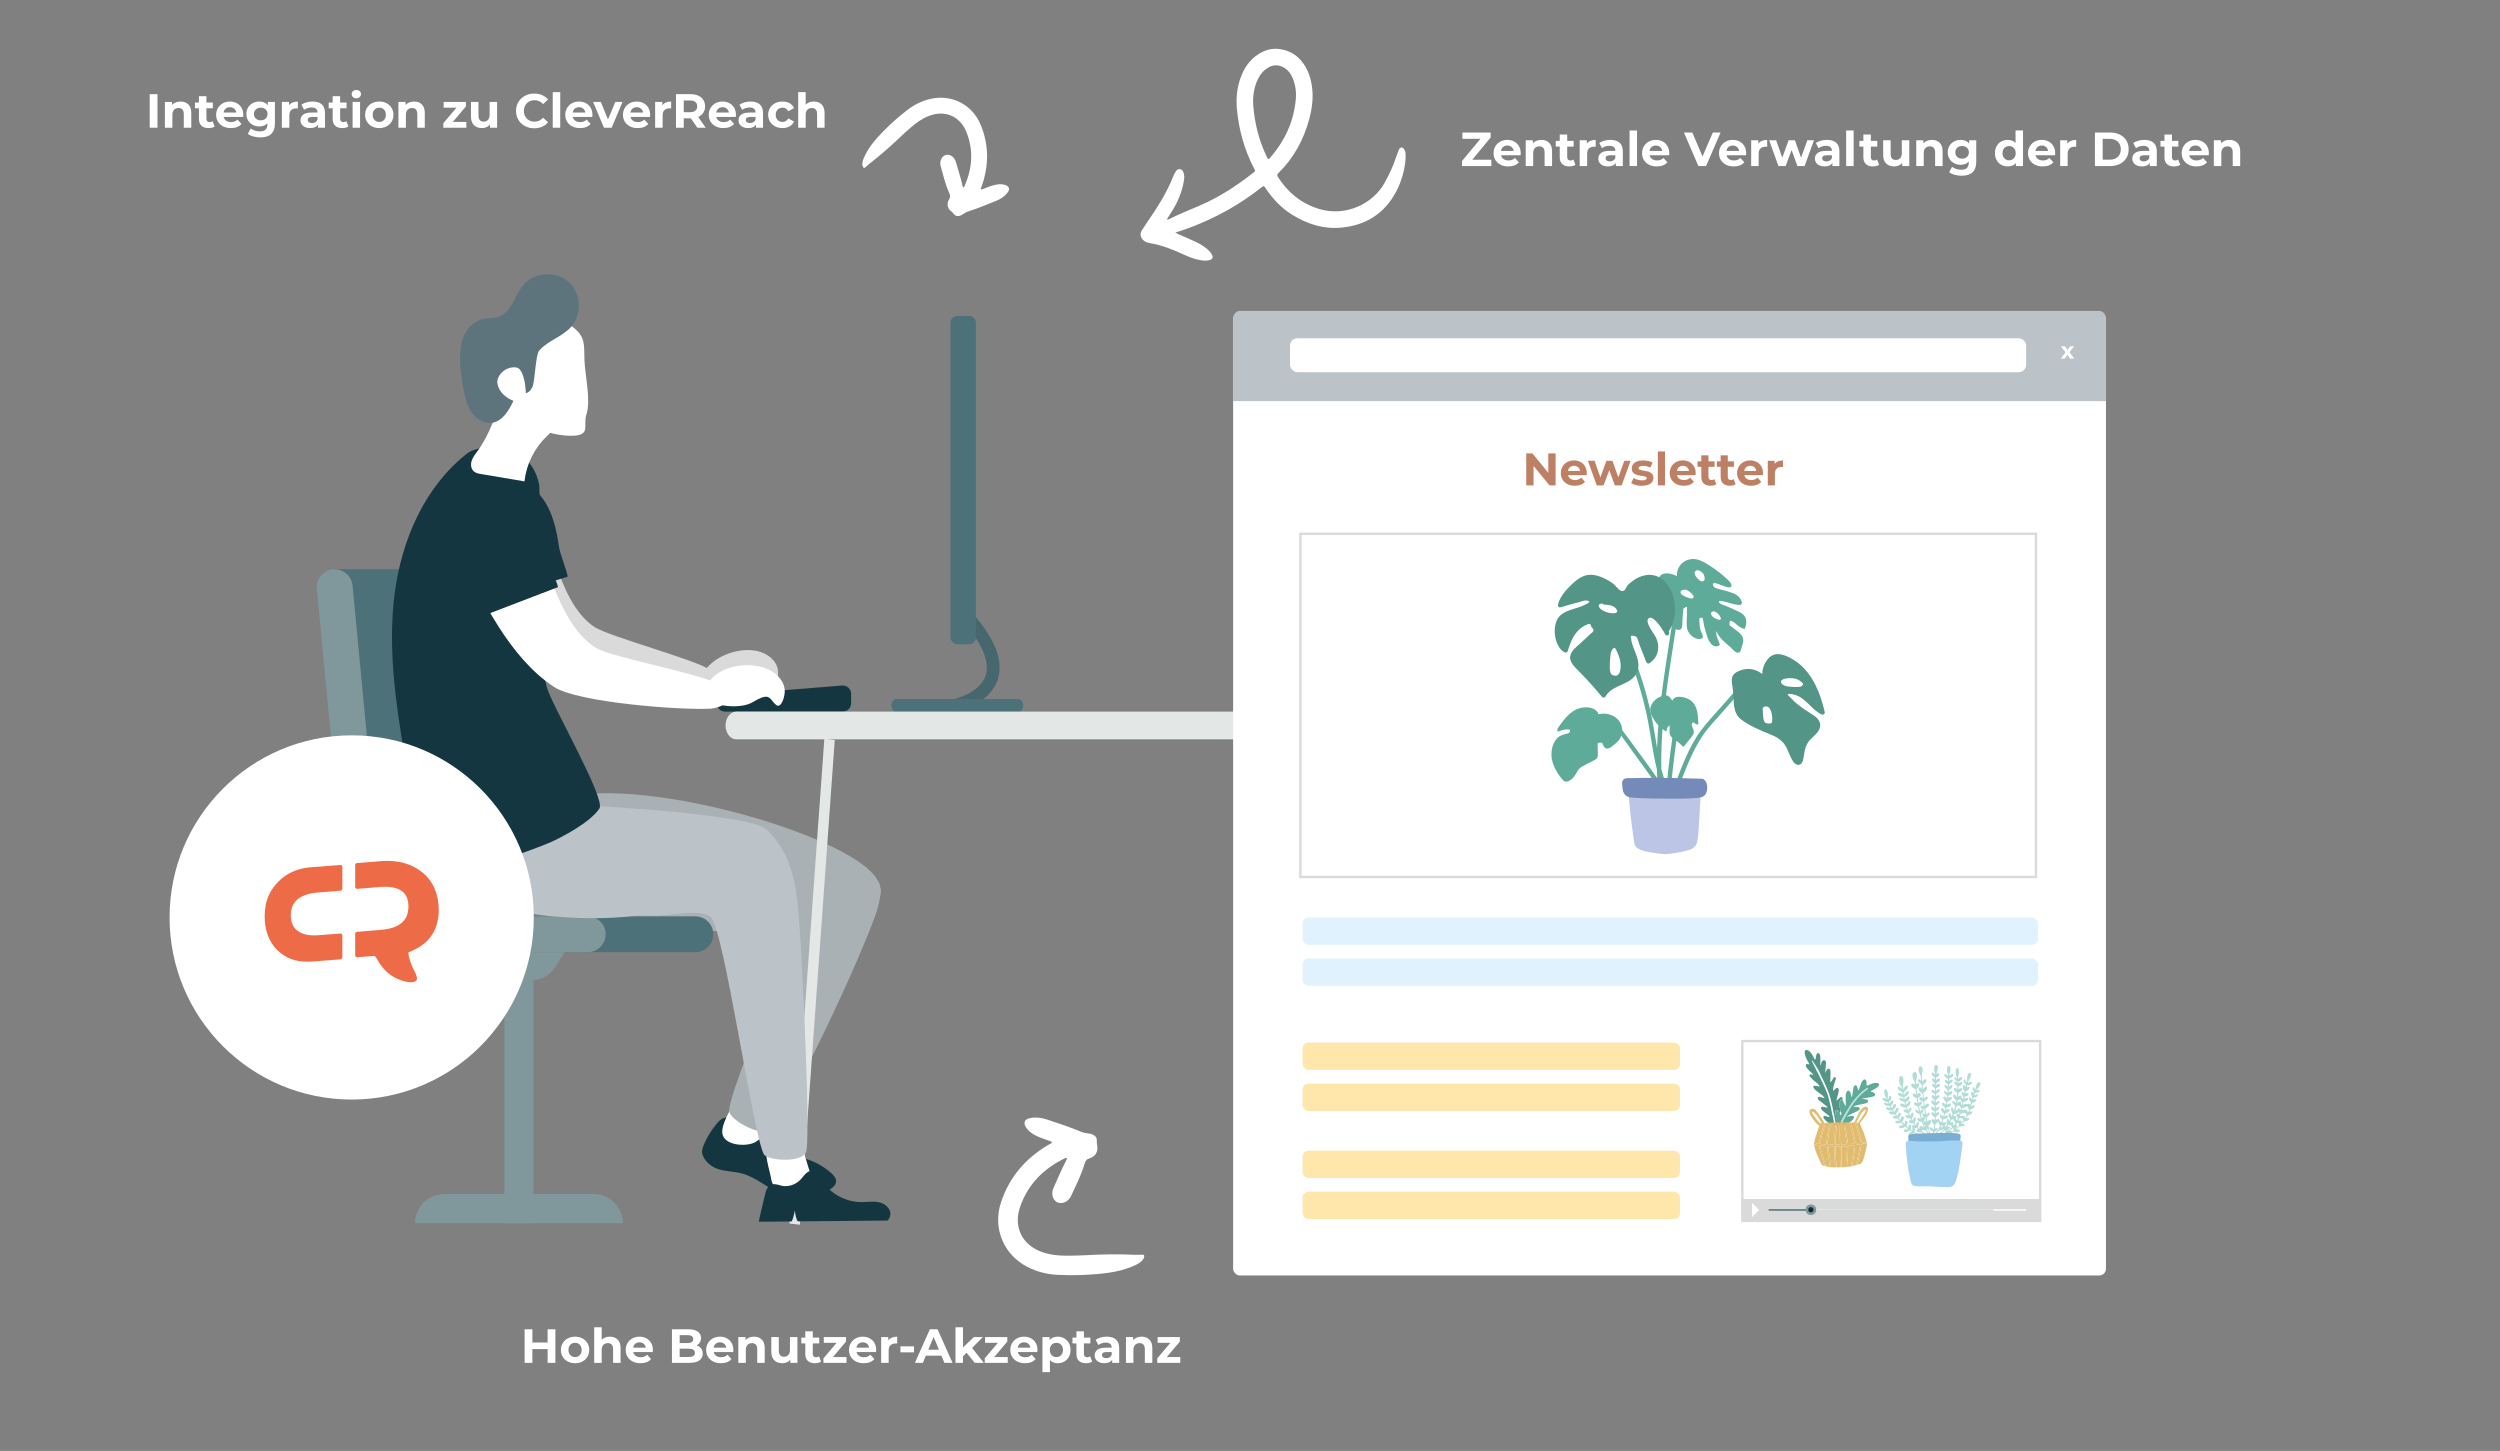 <?xml version="1.0" encoding="UTF-8"?><svg id="Ebene_1" xmlns="http://www.w3.org/2000/svg" viewBox="0 0 1043.19 605.43"><rect x="0" y="0" width="1043.19" height="605.43" fill="#808080" stroke="none"/><defs><style>.cls-1{fill:#748bb9;}.cls-2,.cls-3{fill:#fff;}.cls-4{fill:#dff2fd;}.cls-5{fill:#79aed2;}.cls-3,.cls-6,.cls-7,.cls-8{fill-rule:evenodd;}.cls-9{fill:#539687;}.cls-10{fill:#e1bb6e;}.cls-11{fill:#80979b;}.cls-12,.cls-8{fill:#143640;}.cls-6{fill:#5e747c;}.cls-13{fill:#5fab9a;}.cls-14{fill:#dadada;}.cls-15{fill:#e3e8e7;}.cls-7{fill:#ed6c47;}.cls-16{fill:#aab1b5;}.cls-17{fill:#4f6d75;}.cls-18{fill:#a2d3f3;}.cls-19{fill:#102c34;}.cls-20{fill:#4c7178;}.cls-21{fill:#b2dcd6;}.cls-22{fill:#bcc3c8;}.cls-23{fill:#ffe7ac;}.cls-24{fill:#45676d;}.cls-25{fill:#bdc5e6;}.cls-26{fill:#bd8064;}.cls-27{fill:none;stroke:#dadada;stroke-miterlimit:10;}</style></defs><g><path class="cls-2" d="m622.3,66.65v2.64h-12.24v-2.1l7.68-9.26h-7.52v-2.64h11.78v2.1l-7.66,9.26h7.96Z"/><path class="cls-2" d="m634.5,64.79h-8.14c.15.67.49,1.19,1.04,1.58s1.23.58,2.04.58c.56,0,1.06-.08,1.49-.25s.84-.43,1.21-.79l1.66,1.8c-1.01,1.16-2.49,1.74-4.44,1.74-1.21,0-2.29-.24-3.22-.71s-1.65-1.13-2.16-1.97-.76-1.79-.76-2.86.25-2,.75-2.85,1.19-1.51,2.06-1.98c.87-.47,1.85-.71,2.93-.71s2.01.23,2.86.68c.85.45,1.52,1.1,2.01,1.95.49.85.73,1.83.73,2.95,0,.04-.02.32-.06.84Zm-7.3-3.46c-.48.4-.77.95-.88,1.64h5.3c-.11-.68-.4-1.22-.88-1.63-.48-.41-1.07-.61-1.76-.61s-1.3.2-1.78.6Z"/><path class="cls-2" d="m646.41,59.57c.82.8,1.23,1.99,1.23,3.56v6.16h-3.12v-5.68c0-.85-.19-1.49-.56-1.91s-.91-.63-1.62-.63c-.79,0-1.41.24-1.88.73-.47.49-.7,1.21-.7,2.17v5.32h-3.12v-10.76h2.98v1.26c.41-.45.93-.8,1.54-1.05s1.29-.37,2.02-.37c1.33,0,2.41.4,3.23,1.2Z"/><path class="cls-2" d="m657.4,68.77c-.31.23-.68.4-1.13.51-.45.11-.92.17-1.41.17-1.28,0-2.27-.33-2.97-.98s-1.05-1.61-1.05-2.88v-4.42h-1.66v-2.4h1.66v-2.62h3.12v2.62h2.68v2.4h-2.68v4.38c0,.45.12.8.35,1.05s.56.37.99.37c.49,0,.91-.13,1.26-.4l.84,2.2Z"/><path class="cls-2" d="m663.65,58.77c.63-.27,1.36-.4,2.19-.4v2.88c-.35-.03-.58-.04-.7-.04-.89,0-1.59.25-2.1.75s-.76,1.25-.76,2.25v5.08h-3.12v-10.76h2.98v1.42c.37-.52.88-.91,1.51-1.18Z"/><path class="cls-2" d="m675.82,59.56c.89.79,1.34,1.99,1.34,3.59v6.14h-2.92v-1.34c-.59,1-1.68,1.5-3.28,1.5-.83,0-1.54-.14-2.15-.42-.61-.28-1.07-.67-1.39-1.16-.32-.49-.48-1.05-.48-1.68,0-1,.38-1.79,1.13-2.36s1.92-.86,3.49-.86h2.48c0-.68-.21-1.2-.62-1.57-.41-.37-1.03-.55-1.86-.55-.57,0-1.14.09-1.69.27-.55.18-1.02.42-1.41.73l-1.12-2.18c.59-.41,1.29-.73,2.11-.96.82-.23,1.66-.34,2.53-.34,1.67,0,2.95.4,3.84,1.19Zm-2.66,7.42c.41-.25.71-.61.88-1.09v-1.1h-2.14c-1.28,0-1.92.42-1.92,1.26,0,.4.16.72.47.95.31.23.74.35,1.29.35s1.01-.12,1.42-.37Z"/><path class="cls-2" d="m679.98,54.45h3.12v14.84h-3.12v-14.84Z"/><path class="cls-2" d="m696.48,64.79h-8.14c.15.67.49,1.19,1.04,1.58s1.23.58,2.04.58c.56,0,1.06-.08,1.49-.25.43-.17.84-.43,1.21-.79l1.66,1.8c-1.01,1.16-2.49,1.74-4.44,1.74-1.21,0-2.29-.24-3.22-.71-.93-.47-1.65-1.13-2.16-1.97s-.76-1.79-.76-2.86.25-2,.75-2.85,1.19-1.51,2.06-1.98c.87-.47,1.85-.71,2.93-.71s2.01.23,2.86.68c.85.45,1.52,1.1,2.01,1.95s.73,1.83.73,2.95c0,.04-.02.32-.06.84Zm-7.3-3.46c-.48.4-.77.95-.88,1.64h5.3c-.11-.68-.4-1.22-.88-1.63-.48-.41-1.07-.61-1.76-.61s-1.3.2-1.78.6Z"/><path class="cls-2" d="m717.96,55.29l-6.06,14h-3.2l-6.04-14h3.5l4.26,10,4.32-10h3.22Z"/><path class="cls-2" d="m728.58,64.79h-8.14c.15.67.49,1.19,1.04,1.58s1.23.58,2.04.58c.56,0,1.06-.08,1.49-.25s.84-.43,1.21-.79l1.66,1.8c-1.01,1.16-2.49,1.74-4.44,1.74-1.21,0-2.29-.24-3.22-.71s-1.65-1.13-2.16-1.97-.76-1.79-.76-2.86.25-2,.75-2.85,1.19-1.51,2.06-1.98c.87-.47,1.85-.71,2.93-.71s2.01.23,2.86.68c.85.45,1.52,1.1,2.01,1.95.49.85.73,1.83.73,2.95,0,.04-.02.32-.06.84Zm-7.3-3.46c-.48.4-.77.95-.88,1.64h5.3c-.11-.68-.4-1.22-.88-1.63-.48-.41-1.07-.61-1.76-.61s-1.3.2-1.78.6Z"/><path class="cls-2" d="m735.21,58.77c.63-.27,1.36-.4,2.19-.4v2.88c-.35-.03-.58-.04-.7-.04-.89,0-1.59.25-2.1.75s-.76,1.25-.76,2.25v5.08h-3.12v-10.76h2.98v1.42c.37-.52.88-.91,1.51-1.18Z"/><path class="cls-2" d="m756.92,58.53l-3.9,10.76h-3l-2.42-6.68-2.5,6.68h-3l-3.88-10.76h2.94l2.54,7.28,2.64-7.28h2.64l2.56,7.28,2.62-7.28h2.76Z"/><path class="cls-2" d="m766.2,59.56c.89.79,1.34,1.99,1.34,3.59v6.14h-2.92v-1.34c-.59,1-1.68,1.5-3.28,1.5-.83,0-1.54-.14-2.15-.42-.61-.28-1.07-.67-1.39-1.16-.32-.49-.48-1.05-.48-1.68,0-1,.38-1.79,1.13-2.36s1.92-.86,3.49-.86h2.48c0-.68-.21-1.2-.62-1.57-.41-.37-1.03-.55-1.86-.55-.57,0-1.14.09-1.69.27-.55.18-1.02.42-1.41.73l-1.12-2.18c.59-.41,1.29-.73,2.11-.96.82-.23,1.66-.34,2.53-.34,1.67,0,2.95.4,3.84,1.19Zm-2.66,7.42c.41-.25.71-.61.88-1.09v-1.1h-2.14c-1.28,0-1.92.42-1.92,1.26,0,.4.16.72.47.95.31.23.74.35,1.29.35s1.01-.12,1.42-.37Z"/><path class="cls-2" d="m770.36,54.45h3.12v14.84h-3.12v-14.84Z"/><path class="cls-2" d="m784.1,68.77c-.31.23-.68.4-1.13.51-.45.11-.92.17-1.41.17-1.28,0-2.27-.33-2.97-.98-.7-.65-1.05-1.61-1.05-2.88v-4.42h-1.66v-2.4h1.66v-2.62h3.12v2.62h2.68v2.4h-2.68v4.38c0,.45.12.8.35,1.05.23.25.56.37.99.37.49,0,.91-.13,1.26-.4l.84,2.2Z"/><path class="cls-2" d="m796.7,58.53v10.76h-2.96v-1.28c-.41.47-.91.82-1.48,1.07s-1.19.37-1.86.37c-1.41,0-2.53-.41-3.36-1.22-.83-.81-1.24-2.02-1.24-3.62v-6.08h3.12v5.62c0,1.73.73,2.6,2.18,2.6.75,0,1.35-.24,1.8-.73.45-.49.68-1.21.68-2.17v-5.32h3.12Z"/><path class="cls-2" d="m809.37,59.57c.82.8,1.23,1.99,1.23,3.56v6.16h-3.12v-5.68c0-.85-.19-1.49-.56-1.91-.37-.42-.91-.63-1.62-.63-.79,0-1.41.24-1.88.73-.47.49-.7,1.21-.7,2.17v5.32h-3.12v-10.76h2.98v1.26c.41-.45.93-.8,1.54-1.05s1.29-.37,2.02-.37c1.33,0,2.41.4,3.23,1.2Z"/><path class="cls-2" d="m824.64,58.53v8.96c0,1.97-.51,3.44-1.54,4.4-1.03.96-2.53,1.44-4.5,1.44-1.04,0-2.03-.13-2.96-.38-.93-.25-1.71-.62-2.32-1.1l1.24-2.24c.45.37,1.03.67,1.72.89.69.22,1.39.33,2.08.33,1.08,0,1.88-.24,2.39-.73.51-.49.77-1.22.77-2.21v-.46c-.81.89-1.95,1.34-3.4,1.34-.99,0-1.89-.22-2.71-.65-.82-.43-1.47-1.04-1.95-1.83-.48-.79-.72-1.69-.72-2.72s.24-1.93.72-2.72c.48-.79,1.13-1.4,1.95-1.83.82-.43,1.72-.65,2.71-.65,1.56,0,2.75.51,3.56,1.54v-1.38h2.96Zm-3.87,6.95c.53-.49.79-1.12.79-1.91s-.26-1.42-.79-1.91-1.2-.73-2.03-.73-1.51.24-2.04.73-.8,1.12-.8,1.91.27,1.42.8,1.91c.53.49,1.21.73,2.04.73s1.5-.24,2.03-.73Z"/><path class="cls-2" d="m844.16,54.45v14.84h-2.98v-1.24c-.77.93-1.89,1.4-3.36,1.4-1.01,0-1.93-.23-2.75-.68-.82-.45-1.46-1.1-1.93-1.94s-.7-1.81-.7-2.92.23-2.08.7-2.92c.47-.84,1.11-1.49,1.93-1.94.82-.45,1.74-.68,2.75-.68,1.37,0,2.45.43,3.22,1.3v-5.22h3.12Zm-3.84,11.63c.52-.54.78-1.26.78-2.17s-.26-1.63-.78-2.17c-.52-.54-1.17-.81-1.96-.81s-1.46.27-1.98.81c-.52.54-.78,1.26-.78,2.17s.26,1.63.78,2.17c.52.54,1.18.81,1.98.81s1.44-.27,1.96-.81Z"/><path class="cls-2" d="m857.52,64.79h-8.14c.15.67.49,1.19,1.04,1.58.55.39,1.23.58,2.04.58.56,0,1.06-.08,1.49-.25.43-.17.84-.43,1.21-.79l1.66,1.8c-1.01,1.16-2.49,1.74-4.44,1.74-1.21,0-2.29-.24-3.22-.71-.93-.47-1.65-1.13-2.16-1.97-.51-.84-.76-1.79-.76-2.86s.25-2,.75-2.85,1.19-1.51,2.06-1.98c.87-.47,1.85-.71,2.93-.71s2.01.23,2.86.68c.85.45,1.52,1.1,2.01,1.95.49.85.73,1.83.73,2.95,0,.04-.02.32-.06.84Zm-7.3-3.46c-.48.4-.77.95-.88,1.64h5.3c-.11-.68-.4-1.22-.88-1.63-.48-.41-1.07-.61-1.76-.61s-1.3.2-1.78.6Z"/><path class="cls-2" d="m864.15,58.77c.63-.27,1.36-.4,2.19-.4v2.88c-.35-.03-.58-.04-.7-.04-.89,0-1.59.25-2.1.75-.51.5-.76,1.25-.76,2.25v5.08h-3.12v-10.76h2.98v1.42c.37-.52.88-.91,1.51-1.18Z"/><path class="cls-2" d="m874.16,55.29h6.36c1.52,0,2.86.29,4.03.87s2.07,1.4,2.72,2.45c.65,1.05.97,2.28.97,3.68s-.32,2.63-.97,3.68c-.65,1.05-1.55,1.87-2.72,2.45s-2.51.87-4.03.87h-6.36v-14Zm6.2,11.34c1.4,0,2.52-.39,3.35-1.17.83-.78,1.25-1.84,1.25-3.17s-.42-2.39-1.25-3.17c-.83-.78-1.95-1.17-3.35-1.17h-2.96v8.68h2.96Z"/><path class="cls-2" d="m898.64,59.56c.89.79,1.34,1.99,1.34,3.59v6.14h-2.92v-1.34c-.59,1-1.68,1.5-3.28,1.5-.83,0-1.54-.14-2.15-.42-.61-.28-1.07-.67-1.39-1.16-.32-.49-.48-1.05-.48-1.68,0-1,.38-1.79,1.13-2.36.75-.57,1.92-.86,3.49-.86h2.48c0-.68-.21-1.2-.62-1.57-.41-.37-1.03-.55-1.86-.55-.57,0-1.14.09-1.69.27-.55.18-1.02.42-1.41.73l-1.12-2.18c.59-.41,1.29-.73,2.11-.96.82-.23,1.66-.34,2.53-.34,1.67,0,2.95.4,3.84,1.19Zm-2.66,7.42c.41-.25.71-.61.88-1.09v-1.1h-2.14c-1.28,0-1.92.42-1.92,1.26,0,.4.16.72.47.95.31.23.74.35,1.29.35s1.01-.12,1.42-.37Z"/><path class="cls-2" d="m909.74,68.77c-.31.23-.68.4-1.13.51-.45.11-.92.17-1.41.17-1.28,0-2.27-.33-2.97-.98s-1.05-1.61-1.05-2.88v-4.42h-1.66v-2.4h1.66v-2.62h3.12v2.62h2.68v2.4h-2.68v4.38c0,.45.12.8.35,1.05s.56.37.99.37c.49,0,.91-.13,1.26-.4l.84,2.2Z"/><path class="cls-2" d="m921.64,64.79h-8.14c.15.67.49,1.19,1.04,1.58.55.39,1.23.58,2.04.58.56,0,1.06-.08,1.49-.25.43-.17.84-.43,1.21-.79l1.66,1.8c-1.01,1.16-2.49,1.74-4.44,1.74-1.21,0-2.29-.24-3.22-.71-.93-.47-1.65-1.13-2.16-1.97-.51-.84-.76-1.79-.76-2.86s.25-2,.75-2.85,1.19-1.51,2.06-1.98c.87-.47,1.85-.71,2.93-.71s2.01.23,2.86.68c.85.45,1.52,1.1,2.01,1.95.49.85.73,1.83.73,2.95,0,.04-.02.32-.06.84Zm-7.3-3.46c-.48.4-.77.95-.88,1.64h5.3c-.11-.68-.4-1.22-.88-1.63-.48-.41-1.07-.61-1.76-.61s-1.3.2-1.78.6Z"/><path class="cls-2" d="m933.55,59.57c.82.8,1.23,1.99,1.23,3.56v6.16h-3.12v-5.68c0-.85-.19-1.49-.56-1.91s-.91-.63-1.62-.63c-.79,0-1.41.24-1.88.73-.47.49-.7,1.21-.7,2.17v5.32h-3.12v-10.76h2.98v1.26c.41-.45.93-.8,1.54-1.05s1.29-.37,2.02-.37c1.33,0,2.41.4,3.23,1.2Z"/></g><g><path class="cls-2" d="m231.75,554.68v14h-3.24v-5.74h-6.36v5.74h-3.24v-14h3.24v5.52h6.36v-5.52h3.24Z"/><path class="cls-2" d="m236.92,568.13c-.9-.47-1.6-1.13-2.11-1.97s-.76-1.79-.76-2.86.25-2.02.76-2.86,1.21-1.5,2.11-1.97c.9-.47,1.92-.71,3.05-.71s2.15.24,3.04.71c.89.47,1.59,1.13,2.1,1.97.51.84.76,1.79.76,2.86s-.25,2.02-.76,2.86c-.51.84-1.21,1.5-2.1,1.97-.89.47-1.91.71-3.04.71s-2.15-.24-3.05-.71Zm5.02-2.66c.51-.54.77-1.26.77-2.17s-.26-1.63-.77-2.17-1.17-.81-1.97-.81-1.46.27-1.98.81-.78,1.26-.78,2.17.26,1.63.78,2.17,1.18.81,1.98.81,1.46-.27,1.97-.81Z"/><path class="cls-2" d="m257.72,558.96c.82.8,1.23,1.99,1.23,3.56v6.16h-3.12v-5.68c0-.85-.19-1.49-.56-1.91-.37-.42-.91-.63-1.62-.63-.79,0-1.41.24-1.88.73-.47.49-.7,1.21-.7,2.17v5.32h-3.12v-14.84h3.12v5.2c.41-.41.91-.73,1.5-.95.59-.22,1.23-.33,1.92-.33,1.33,0,2.41.4,3.23,1.2Z"/><path class="cls-2" d="m272.37,564.18h-8.14c.15.67.49,1.19,1.04,1.58s1.23.58,2.04.58c.56,0,1.06-.08,1.49-.25.43-.17.84-.43,1.21-.79l1.66,1.8c-1.01,1.16-2.49,1.74-4.44,1.74-1.21,0-2.29-.24-3.22-.71-.93-.47-1.65-1.13-2.16-1.97s-.76-1.79-.76-2.86.25-2,.75-2.85,1.19-1.51,2.06-1.98c.87-.47,1.85-.71,2.93-.71s2.01.23,2.86.68c.85.45,1.52,1.1,2.01,1.95.49.85.73,1.83.73,2.95,0,.04-.02.32-.06.84Zm-7.3-3.46c-.48.4-.77.95-.88,1.64h5.3c-.11-.68-.4-1.22-.88-1.63-.48-.41-1.07-.61-1.76-.61s-1.3.2-1.78.6Z"/><path class="cls-2" d="m292.55,562.67c.45.59.68,1.32.68,2.19,0,1.23-.48,2.17-1.43,2.83s-2.34.99-4.17.99h-7.24v-14h6.84c1.71,0,3.02.33,3.93.98.91.65,1.37,1.54,1.37,2.66,0,.68-.16,1.29-.49,1.82-.33.53-.78.95-1.37,1.26.8.25,1.43.68,1.88,1.27Zm-8.94-5.55v3.3h3.22c.8,0,1.41-.14,1.82-.42.41-.28.62-.69.62-1.24s-.21-.96-.62-1.23c-.41-.27-1.02-.41-1.82-.41h-3.22Zm5.71,8.7c.43-.28.65-.71.65-1.3,0-1.16-.86-1.74-2.58-1.74h-3.78v3.46h3.78c.85,0,1.5-.14,1.93-.42Z"/><path class="cls-2" d="m305.95,564.18h-8.14c.15.67.49,1.19,1.04,1.58s1.23.58,2.04.58c.56,0,1.06-.08,1.49-.25.43-.17.84-.43,1.21-.79l1.66,1.8c-1.01,1.16-2.49,1.74-4.44,1.74-1.21,0-2.29-.24-3.22-.71-.93-.47-1.65-1.13-2.16-1.97s-.76-1.79-.76-2.86.25-2,.75-2.85,1.19-1.51,2.06-1.98c.87-.47,1.85-.71,2.93-.71s2.01.23,2.86.68c.85.45,1.52,1.1,2.01,1.95.49.85.73,1.83.73,2.95,0,.04-.02.32-.06.84Zm-7.3-3.46c-.48.4-.77.95-.88,1.64h5.3c-.11-.68-.4-1.22-.88-1.63-.48-.41-1.07-.61-1.76-.61s-1.3.2-1.78.6Z"/><path class="cls-2" d="m317.86,558.96c.82.8,1.23,1.99,1.23,3.56v6.16h-3.12v-5.68c0-.85-.19-1.49-.56-1.91-.37-.42-.91-.63-1.62-.63-.79,0-1.41.24-1.88.73-.47.49-.7,1.21-.7,2.17v5.32h-3.12v-10.76h2.98v1.26c.41-.45.93-.8,1.54-1.05.61-.25,1.29-.37,2.02-.37,1.33,0,2.41.4,3.23,1.2Z"/><path class="cls-2" d="m332.75,557.92v10.76h-2.96v-1.28c-.41.47-.91.82-1.48,1.07-.57.25-1.19.37-1.86.37-1.41,0-2.53-.41-3.36-1.22-.83-.81-1.24-2.02-1.24-3.62v-6.08h3.12v5.62c0,1.73.73,2.6,2.18,2.6.75,0,1.35-.24,1.8-.73.45-.49.68-1.21.68-2.17v-5.32h3.12Z"/><path class="cls-2" d="m342.59,568.16c-.31.23-.68.4-1.13.51-.45.11-.92.17-1.41.17-1.28,0-2.27-.33-2.97-.98-.7-.65-1.05-1.61-1.05-2.88v-4.42h-1.66v-2.4h1.66v-2.62h3.12v2.62h2.68v2.4h-2.68v4.38c0,.45.12.8.35,1.05.23.25.56.37.99.37.49,0,.91-.13,1.26-.4l.84,2.2Z"/><path class="cls-2" d="m353.21,566.28v2.4h-9.6v-1.88l5.48-6.48h-5.34v-2.4h9.28v1.88l-5.48,6.48h5.66Z"/><path class="cls-2" d="m365.55,564.18h-8.14c.15.67.49,1.19,1.04,1.58s1.23.58,2.04.58c.56,0,1.06-.08,1.49-.25.43-.17.84-.43,1.21-.79l1.66,1.8c-1.01,1.16-2.49,1.74-4.44,1.74-1.21,0-2.29-.24-3.22-.71-.93-.47-1.65-1.13-2.16-1.97s-.76-1.79-.76-2.86.25-2,.75-2.85,1.19-1.51,2.06-1.98c.87-.47,1.85-.71,2.93-.71s2.01.23,2.86.68c.85.45,1.52,1.1,2.01,1.95.49.85.73,1.83.73,2.95,0,.04-.02.32-.06.84Zm-7.3-3.46c-.48.4-.77.95-.88,1.64h5.3c-.11-.68-.4-1.22-.88-1.63-.48-.41-1.07-.61-1.76-.61s-1.3.2-1.78.6Z"/><path class="cls-2" d="m372.18,558.16c.63-.27,1.36-.4,2.19-.4v2.88c-.35-.03-.58-.04-.7-.04-.89,0-1.59.25-2.1.75s-.76,1.25-.76,2.25v5.08h-3.12v-10.76h2.98v1.42c.37-.52.88-.91,1.51-1.18Z"/><path class="cls-2" d="m375.73,561.8h5.66v2.5h-5.66v-2.5Z"/><path class="cls-2" d="m392.83,565.68h-6.5l-1.24,3h-3.32l6.24-14h3.2l6.26,14h-3.4l-1.24-3Zm-1.02-2.46l-2.22-5.36-2.22,5.36h4.44Z"/><path class="cls-2" d="m403.33,564.46l-1.5,1.48v2.74h-3.12v-14.84h3.12v8.4l4.56-4.32h3.72l-4.48,4.56,4.88,6.2h-3.78l-3.4-4.22Z"/><path class="cls-2" d="m420.51,566.28v2.4h-9.6v-1.88l5.48-6.48h-5.34v-2.4h9.28v1.88l-5.48,6.48h5.66Z"/><path class="cls-2" d="m432.85,564.18h-8.14c.15.67.49,1.19,1.04,1.58s1.23.58,2.04.58c.56,0,1.06-.08,1.49-.25.43-.17.84-.43,1.21-.79l1.66,1.8c-1.01,1.16-2.49,1.74-4.44,1.74-1.21,0-2.29-.24-3.22-.71-.93-.47-1.65-1.13-2.16-1.97s-.76-1.79-.76-2.86.25-2,.75-2.85,1.19-1.51,2.06-1.98c.87-.47,1.85-.71,2.93-.71s2.01.23,2.86.68c.85.45,1.52,1.1,2.01,1.95.49.85.73,1.83.73,2.95,0,.04-.02.32-.06.84Zm-7.3-3.46c-.48.4-.77.95-.88,1.64h5.3c-.11-.68-.4-1.22-.88-1.63-.48-.41-1.07-.61-1.76-.61s-1.3.2-1.78.6Z"/><path class="cls-2" d="m444.08,558.45c.82.46,1.46,1.11,1.93,1.94s.7,1.8.7,2.91-.23,2.08-.7,2.91c-.47.83-1.11,1.48-1.93,1.94-.82.46-1.73.69-2.73.69-1.37,0-2.45-.43-3.24-1.3v5.02h-3.12v-14.64h2.98v1.24c.77-.93,1.9-1.4,3.38-1.4,1,0,1.91.23,2.73.69Zm-1.3,7.02c.51-.54.77-1.26.77-2.17s-.26-1.63-.77-2.17-1.17-.81-1.97-.81-1.46.27-1.97.81c-.51.54-.77,1.26-.77,2.17s.26,1.63.77,2.17c.51.54,1.17.81,1.97.81s1.46-.27,1.97-.81Z"/><path class="cls-2" d="m455.73,568.16c-.31.23-.68.4-1.13.51-.45.11-.92.17-1.41.17-1.28,0-2.27-.33-2.97-.98-.7-.65-1.05-1.61-1.05-2.88v-4.42h-1.66v-2.4h1.66v-2.62h3.12v2.62h2.68v2.4h-2.68v4.38c0,.45.12.8.35,1.05.23.25.56.37.99.37.49,0,.91-.13,1.26-.4l.84,2.2Z"/><path class="cls-2" d="m465.67,558.95c.89.79,1.34,1.99,1.34,3.59v6.14h-2.92v-1.34c-.59,1-1.68,1.5-3.28,1.5-.83,0-1.54-.14-2.15-.42-.61-.28-1.07-.67-1.39-1.16-.32-.49-.48-1.05-.48-1.68,0-1,.38-1.79,1.13-2.36.75-.57,1.92-.86,3.49-.86h2.48c0-.68-.21-1.2-.62-1.57-.41-.37-1.03-.55-1.86-.55-.57,0-1.14.09-1.69.27-.55.18-1.02.42-1.41.73l-1.12-2.18c.59-.41,1.29-.73,2.11-.96s1.66-.34,2.53-.34c1.67,0,2.95.4,3.84,1.19Zm-2.66,7.42c.41-.25.71-.61.88-1.09v-1.1h-2.14c-1.28,0-1.92.42-1.92,1.26,0,.4.16.72.47.95s.74.35,1.29.35,1.01-.12,1.42-.37Z"/><path class="cls-2" d="m479.6,558.96c.82.8,1.23,1.99,1.23,3.56v6.16h-3.12v-5.68c0-.85-.19-1.49-.56-1.91s-.91-.63-1.62-.63c-.79,0-1.41.24-1.88.73-.47.49-.7,1.21-.7,2.17v5.32h-3.12v-10.76h2.98v1.26c.41-.45.93-.8,1.54-1.05.61-.25,1.29-.37,2.02-.37,1.33,0,2.41.4,3.23,1.2Z"/><path class="cls-2" d="m492.51,566.28v2.4h-9.6v-1.88l5.48-6.48h-5.34v-2.4h9.28v1.88l-5.48,6.48h5.66Z"/></g><g><path class="cls-2" d="m62.47,39.29h3.24v14h-3.24v-14Z"/><path class="cls-2" d="m78.58,43.57c.82.8,1.23,1.99,1.23,3.56v6.16h-3.12v-5.68c0-.85-.19-1.49-.56-1.91-.37-.42-.91-.63-1.62-.63-.79,0-1.41.24-1.88.73-.47.49-.7,1.21-.7,2.17v5.32h-3.12v-10.76h2.98v1.26c.41-.45.93-.8,1.54-1.05s1.29-.37,2.02-.37c1.33,0,2.41.4,3.23,1.2Z"/><path class="cls-2" d="m89.57,52.77c-.31.23-.68.4-1.13.51-.45.11-.92.17-1.41.17-1.28,0-2.27-.33-2.97-.98-.7-.65-1.05-1.61-1.05-2.88v-4.42h-1.66v-2.4h1.66v-2.62h3.12v2.62h2.68v2.4h-2.68v4.38c0,.45.12.8.35,1.05.23.25.56.37.99.37.49,0,.91-.13,1.26-.4l.84,2.2Z"/><path class="cls-2" d="m101.47,48.79h-8.14c.15.67.49,1.19,1.04,1.58s1.23.58,2.04.58c.56,0,1.06-.08,1.49-.25.43-.17.84-.43,1.21-.79l1.66,1.8c-1.01,1.16-2.49,1.74-4.44,1.74-1.21,0-2.29-.24-3.22-.71-.93-.47-1.65-1.13-2.16-1.97s-.76-1.79-.76-2.86.25-2,.75-2.85,1.19-1.51,2.06-1.98c.87-.47,1.85-.71,2.93-.71s2.01.23,2.86.68c.85.45,1.52,1.1,2.01,1.95.49.85.73,1.83.73,2.95,0,.04-.02.32-.06.84Zm-7.3-3.46c-.48.4-.77.95-.88,1.64h5.3c-.11-.68-.4-1.22-.88-1.63-.48-.41-1.07-.61-1.76-.61s-1.3.2-1.78.6Z"/><path class="cls-2" d="m114.71,42.53v8.96c0,1.97-.51,3.44-1.54,4.4-1.03.96-2.53,1.44-4.5,1.44-1.04,0-2.03-.13-2.96-.38-.93-.25-1.71-.62-2.32-1.1l1.24-2.24c.45.37,1.03.67,1.72.89.69.22,1.39.33,2.08.33,1.08,0,1.88-.24,2.39-.73.51-.49.77-1.22.77-2.21v-.46c-.81.89-1.95,1.34-3.4,1.34-.99,0-1.89-.22-2.71-.65-.82-.43-1.47-1.04-1.95-1.83-.48-.79-.72-1.69-.72-2.72s.24-1.93.72-2.72,1.13-1.4,1.95-1.83c.82-.43,1.72-.65,2.71-.65,1.56,0,2.75.51,3.56,1.54v-1.38h2.96Zm-3.87,6.95c.53-.49.79-1.12.79-1.91s-.26-1.42-.79-1.91-1.2-.73-2.03-.73-1.51.24-2.04.73c-.53.49-.8,1.12-.8,1.91s.27,1.42.8,1.91c.53.49,1.21.73,2.04.73s1.5-.24,2.03-.73Z"/><path class="cls-2" d="m122.1,42.77c.63-.27,1.36-.4,2.19-.4v2.88c-.35-.03-.58-.04-.7-.04-.89,0-1.59.25-2.1.75s-.76,1.25-.76,2.25v5.08h-3.12v-10.76h2.98v1.42c.37-.52.88-.91,1.51-1.18Z"/><path class="cls-2" d="m134.27,43.56c.89.79,1.34,1.99,1.34,3.59v6.14h-2.92v-1.34c-.59,1-1.68,1.5-3.28,1.5-.83,0-1.54-.14-2.15-.42-.61-.28-1.07-.67-1.39-1.16-.32-.49-.48-1.05-.48-1.68,0-1,.38-1.79,1.13-2.36.75-.57,1.92-.86,3.49-.86h2.48c0-.68-.21-1.2-.62-1.57-.41-.37-1.03-.55-1.86-.55-.57,0-1.14.09-1.69.27-.55.18-1.02.42-1.41.73l-1.12-2.18c.59-.41,1.29-.73,2.11-.96.82-.23,1.66-.34,2.53-.34,1.67,0,2.95.4,3.84,1.19Zm-2.66,7.42c.41-.25.71-.61.88-1.09v-1.1h-2.14c-1.28,0-1.92.42-1.92,1.26,0,.4.16.72.47.95.31.23.74.35,1.29.35s1.01-.12,1.42-.37Z"/><path class="cls-2" d="m145.37,52.77c-.31.23-.68.4-1.13.51-.45.11-.92.17-1.41.17-1.28,0-2.27-.33-2.97-.98-.7-.65-1.05-1.61-1.05-2.88v-4.42h-1.66v-2.4h1.66v-2.62h3.12v2.62h2.68v2.4h-2.68v4.38c0,.45.12.8.35,1.05.23.25.56.37.99.37.49,0,.91-.13,1.26-.4l.84,2.2Z"/><path class="cls-2" d="m147.29,40.53c-.36-.33-.54-.75-.54-1.24s.18-.91.54-1.24c.36-.33.83-.5,1.4-.5s1.04.16,1.4.48c.36.32.54.72.54,1.2,0,.52-.18.95-.54,1.29s-.83.51-1.4.51-1.04-.17-1.4-.5Zm-.16,2h3.12v10.76h-3.12v-10.76Z"/><path class="cls-2" d="m155.22,52.74c-.9-.47-1.6-1.13-2.11-1.97s-.76-1.79-.76-2.86.25-2.02.76-2.86c.51-.84,1.21-1.5,2.11-1.97.9-.47,1.92-.71,3.05-.71s2.15.24,3.04.71c.89.47,1.59,1.13,2.1,1.97.51.84.76,1.79.76,2.86s-.25,2.02-.76,2.86c-.51.84-1.21,1.5-2.1,1.97-.89.47-1.91.71-3.04.71s-2.15-.24-3.05-.71Zm5.02-2.66c.51-.54.77-1.26.77-2.17s-.26-1.63-.77-2.17-1.17-.81-1.97-.81-1.46.27-1.98.81-.78,1.26-.78,2.17.26,1.63.78,2.17,1.18.81,1.98.81,1.46-.27,1.97-.81Z"/><path class="cls-2" d="m176.02,43.57c.82.8,1.23,1.99,1.23,3.56v6.16h-3.12v-5.68c0-.85-.19-1.49-.56-1.91-.37-.42-.91-.63-1.62-.63-.79,0-1.41.24-1.88.73-.47.49-.7,1.21-.7,2.17v5.32h-3.12v-10.76h2.98v1.26c.41-.45.93-.8,1.54-1.05s1.29-.37,2.02-.37c1.33,0,2.41.4,3.23,1.2Z"/><path class="cls-2" d="m194.59,50.89v2.4h-9.6v-1.88l5.48-6.48h-5.34v-2.4h9.28v1.88l-5.48,6.48h5.66Z"/><path class="cls-2" d="m207.43,42.53v10.76h-2.96v-1.28c-.41.47-.91.82-1.48,1.07s-1.19.37-1.86.37c-1.41,0-2.53-.41-3.36-1.22-.83-.81-1.24-2.02-1.24-3.62v-6.08h3.12v5.62c0,1.73.73,2.6,2.18,2.6.75,0,1.35-.24,1.8-.73.45-.49.68-1.21.68-2.17v-5.32h3.12Z"/><path class="cls-2" d="m219.04,52.6c-1.15-.62-2.06-1.48-2.72-2.58s-.99-2.34-.99-3.73.33-2.63.99-3.73,1.57-1.96,2.72-2.58c1.15-.62,2.45-.93,3.89-.93,1.21,0,2.31.21,3.29.64.98.43,1.8,1.04,2.47,1.84l-2.08,1.92c-.95-1.09-2.12-1.64-3.52-1.64-.87,0-1.64.19-2.32.57-.68.38-1.21.91-1.59,1.59-.38.68-.57,1.45-.57,2.32s.19,1.64.57,2.32c.38.68.91,1.21,1.59,1.59.68.38,1.45.57,2.32.57,1.4,0,2.57-.55,3.52-1.66l2.08,1.92c-.67.81-1.49,1.43-2.48,1.86-.99.43-2.09.64-3.3.64-1.43,0-2.72-.31-3.87-.93Z"/><path class="cls-2" d="m230.65,38.45h3.12v14.84h-3.12v-14.84Z"/><path class="cls-2" d="m247.15,48.79h-8.14c.15.67.49,1.19,1.04,1.58s1.23.58,2.04.58c.56,0,1.06-.08,1.49-.25.43-.17.84-.43,1.21-.79l1.66,1.8c-1.01,1.16-2.49,1.74-4.44,1.74-1.21,0-2.29-.24-3.22-.71-.93-.47-1.65-1.13-2.16-1.97s-.76-1.79-.76-2.86.25-2,.75-2.85,1.19-1.51,2.06-1.98c.87-.47,1.85-.71,2.93-.71s2.01.23,2.86.68c.85.45,1.52,1.1,2.01,1.95.49.85.73,1.83.73,2.95,0,.04-.02.32-.06.84Zm-7.3-3.46c-.48.4-.77.95-.88,1.64h5.3c-.11-.68-.4-1.22-.88-1.63-.48-.41-1.07-.61-1.76-.61s-1.3.2-1.78.6Z"/><path class="cls-2" d="m259.77,42.53l-4.54,10.76h-3.22l-4.52-10.76h3.22l2.98,7.32,3.08-7.32h3Z"/><path class="cls-2" d="m271.23,48.79h-8.14c.15.67.49,1.19,1.04,1.58.55.39,1.23.58,2.04.58.56,0,1.06-.08,1.49-.25.43-.17.84-.43,1.21-.79l1.66,1.8c-1.01,1.16-2.49,1.74-4.44,1.74-1.21,0-2.29-.24-3.22-.71-.93-.47-1.65-1.13-2.16-1.97-.51-.84-.76-1.79-.76-2.86s.25-2,.75-2.85,1.19-1.51,2.06-1.98c.87-.47,1.85-.71,2.93-.71s2.01.23,2.86.68c.85.45,1.52,1.1,2.01,1.95.49.85.73,1.83.73,2.95,0,.04-.02.32-.06.84Zm-7.3-3.46c-.48.4-.77.95-.88,1.64h5.3c-.11-.68-.4-1.22-.88-1.63-.48-.41-1.07-.61-1.76-.61s-1.3.2-1.78.6Z"/><path class="cls-2" d="m277.86,42.77c.63-.27,1.36-.4,2.19-.4v2.88c-.35-.03-.58-.04-.7-.04-.89,0-1.59.25-2.1.75-.51.5-.76,1.25-.76,2.25v5.08h-3.12v-10.76h2.98v1.42c.37-.52.88-.91,1.51-1.18Z"/><path class="cls-2" d="m290.99,53.29l-2.7-3.9h-2.98v3.9h-3.24v-14h6.06c1.24,0,2.32.21,3.23.62.91.41,1.62,1,2.11,1.76.49.76.74,1.66.74,2.7s-.25,1.94-.75,2.69c-.5.75-1.21,1.33-2.13,1.73l3.14,4.5h-3.48Zm-.82-10.73c-.51-.42-1.25-.63-2.22-.63h-2.64v4.88h2.64c.97,0,1.71-.21,2.22-.64.51-.43.76-1.03.76-1.8s-.25-1.39-.76-1.81Z"/><path class="cls-2" d="m307.03,48.79h-8.14c.15.67.49,1.19,1.04,1.58.55.39,1.23.58,2.04.58.56,0,1.06-.08,1.49-.25.43-.17.84-.43,1.21-.79l1.66,1.8c-1.01,1.16-2.49,1.74-4.44,1.74-1.21,0-2.29-.24-3.22-.71-.93-.47-1.65-1.13-2.16-1.97-.51-.84-.76-1.79-.76-2.86s.25-2,.75-2.85,1.19-1.51,2.06-1.98c.87-.47,1.85-.71,2.93-.71s2.01.23,2.86.68c.85.45,1.52,1.1,2.01,1.95.49.85.73,1.83.73,2.95,0,.04-.02.32-.06.84Zm-7.3-3.46c-.48.4-.77.95-.88,1.64h5.3c-.11-.68-.4-1.22-.88-1.63-.48-.41-1.07-.61-1.76-.61s-1.3.2-1.78.6Z"/><path class="cls-2" d="m317.05,43.56c.89.79,1.34,1.99,1.34,3.59v6.14h-2.92v-1.34c-.59,1-1.68,1.5-3.28,1.5-.83,0-1.54-.14-2.15-.42-.61-.28-1.07-.67-1.39-1.16-.32-.49-.48-1.05-.48-1.68,0-1,.38-1.79,1.13-2.36.75-.57,1.92-.86,3.49-.86h2.48c0-.68-.21-1.2-.62-1.57-.41-.37-1.03-.55-1.86-.55-.57,0-1.14.09-1.69.27-.55.18-1.02.42-1.41.73l-1.12-2.18c.59-.41,1.29-.73,2.11-.96.82-.23,1.66-.34,2.53-.34,1.67,0,2.95.4,3.84,1.19Zm-2.66,7.42c.41-.25.71-.61.88-1.09v-1.1h-2.14c-1.28,0-1.92.42-1.92,1.26,0,.4.16.72.47.95.31.23.74.35,1.29.35s1.01-.12,1.42-.37Z"/><path class="cls-2" d="m323.44,52.74c-.91-.47-1.63-1.13-2.14-1.97-.51-.84-.77-1.79-.77-2.86s.26-2.02.77-2.86c.51-.84,1.23-1.5,2.14-1.97.91-.47,1.94-.71,3.09-.71s2.12.24,2.97.71c.85.47,1.46,1.15,1.85,2.03l-2.42,1.3c-.56-.99-1.37-1.48-2.42-1.48-.81,0-1.49.27-2.02.8-.53.53-.8,1.26-.8,2.18s.27,1.65.8,2.18c.53.53,1.21.8,2.02.8,1.07,0,1.87-.49,2.42-1.48l2.42,1.32c-.39.85-1,1.52-1.85,2-.85.48-1.84.72-2.97.72s-2.18-.24-3.09-.71Z"/><path class="cls-2" d="m342.84,43.57c.82.8,1.23,1.99,1.23,3.56v6.16h-3.12v-5.68c0-.85-.19-1.49-.56-1.91s-.91-.63-1.62-.63c-.79,0-1.41.24-1.88.73-.47.49-.7,1.21-.7,2.17v5.32h-3.12v-14.84h3.12v5.2c.41-.41.91-.73,1.5-.95.59-.22,1.23-.33,1.92-.33,1.33,0,2.41.4,3.23,1.2Z"/></g><path class="cls-3" d="m529.26,66.4c.54-.2.84-.68,1.19-1.09,5.87-6.91,9.43-14.83,10.26-23.9.28-3.07-.16-6.06-1.36-8.92-.71-1.69-1.74-3.13-3.32-4.12-2.33-1.46-4.69-1.51-7.04-.06-1.79,1.1-3.08,2.66-4,4.53-1.79,3.63-2.34,7.5-2.01,11.49.62,7.36,2.37,14.43,5.64,21.09.17.35.25.77.65.99m-38.88,30.67c.67.32,1.02.5,1.38.66,2.01.88,4.02,1.75,6.02,2.65,1.82.82,3.6,1.72,5.19,2.93,1.04.79,1.99,1.67,2.65,2.81.74,1.28.4,2.07-1.04,2.43-1.18.3-2.37.2-3.56.02-2.49-.39-4.81-1.3-7.07-2.35-4.58-2.12-9.24-3.98-14.25-4.8-.94-.15-1.83-.49-2.57-1.13-1.3-1.14-1.58-2.76-.69-4.17.69-1.09,1.39-2.18,2.13-3.24,4.26-6.15,8.3-12.43,11.03-19.45.25-.64.63-1.25.99-1.84.38-.61.88-1.13,1.68-1.04.84.1,1.29.7,1.56,1.44.38,1.06.38,2.15.21,3.25-.48,3.07-1.45,5.99-2.77,8.81-1.06,2.26-2.41,4.36-3.75,6.46-.21.33-.6.64-.47,1.17.23-.06.39-.07.51-.13,4.28-2.15,8.72-3.92,13.11-5.81,8.03-3.45,15.27-8.17,22.11-13.54,1.21-.95,1.04-.86.42-2.05-3.98-7.71-6.25-15.92-7.07-24.54-.44-4.58.01-9.06,1.6-13.39,1.41-3.84,3.61-7.1,7.05-9.41,2.73-1.83,5.72-2.81,9.05-2.37,4.89.64,8.48,3.24,10.94,7.46,1.42,2.44,2.2,5.11,2.62,7.89.73,4.72.12,9.36-1.1,13.91-2.3,8.58-6.43,16.17-12.79,22.45-.51.51-.78.88-.31,1.62,4.1,6.46,9.61,11.04,17.02,13.35,11.31,3.52,22.86-2.17,27.61-10.98,1.78-3.29,3.45-6.62,4.58-10.2.37-1.18.87-2.33,1.33-3.49.19-.48.46-.9,1.06-.91.57,0,.9.38,1.15.82.37.66.57,1.39.57,2.14,0,.94,0,1.9-.1,2.83-.51,4.45-1.77,8.7-3.86,12.65-4.88,9.21-12.73,14.06-22.96,15-7.46.68-14.28-1.55-20.57-5.48-4.52-2.82-8.03-6.66-10.99-11.04-.68-1.01-.72-1.02-1.68-.26-8.9,7.05-18.69,12.5-29.28,16.56-2.08.8-4.2,1.5-6.68,2.32"/><path class="cls-3" d="m401.85,78.13c.52.03.56-.31.66-.55,3.23-7.38,3.77-14.87.77-22.45-2.64-6.68-9.02-9.36-15.72-6.74-2.81,1.1-5.21,2.81-7.45,4.77-1.59,1.38-3.17,2.77-4.68,4.23-4.01,3.84-8.19,7.48-12.57,10.88-.56.44-1.07.94-1.6,1.43-.6.55-.94.49-1.25-.27-.27-.65-.2-1.32-.05-1.97.25-1.08.7-2.08,1.21-3.06,1.27-2.43,2.85-4.65,4.67-6.69,3.87-4.32,8.12-8.24,12.71-11.78,2.87-2.22,6.06-3.8,9.62-4.64,8.89-2.1,17.57,2.34,21.06,10.8,3.49,8.44,3.42,16.94.46,25.5-.15.44-.44.85-.39,1.47.68-.02,1.26-.34,1.85-.57,1.47-.57,2.94-1.16,4.5-1.44,1.19-.22,2.38-.28,3.55.05,1.97.54,2.4,1.83,1.13,3.4-1.23,1.53-2.83,2.58-4.62,3.3-3.86,1.56-7.7,3.15-11.67,4.42-.69.22-1.32.54-1.91.97-.54.4-1.13.73-1.79.89-.85.21-1.65.09-2.19-.65-.4-.55-.9-.97-1.41-1.4-1.44-1.21-1.79-3.13-.72-4.79.61-.95.54-1.66.11-2.62-1.64-3.63-2.56-7.5-3.61-11.33-.27-.99-.2-2,.25-2.94.88-1.85,2.94-2.35,4.56-1.09.82.64,1.31,1.5,1.59,2.49.89,3.22,1.99,6.39,2.71,9.66.06.26.15.52.21.74"/><path class="cls-3" d="m445.25,483.41c-.46-.44-.77-.16-1.05-.01-8.87,4.32-15.34,10.87-18.57,20.31-2.85,8.32.97,15.9,9.3,18.78,3.49,1.21,7.09,1.52,10.74,1.48,2.58-.03,5.16-.07,7.73-.22,6.79-.39,13.58-.46,20.37-.14.87.04,1.75-.03,2.63-.06,1-.04,1.26.29.95,1.25-.27.82-.86,1.39-1.53,1.88-1.09.81-2.31,1.39-3.56,1.89-3.12,1.25-6.35,2.07-9.67,2.52-7.04.96-14.12,1.22-21.22.88-4.44-.21-8.68-1.28-12.66-3.32-9.96-5.12-14.52-16.15-11.05-26.82,3.46-10.64,10.29-18.51,19.85-24.14.49-.29,1.09-.44,1.53-1.05-.65-.52-1.45-.68-2.18-.94-1.83-.64-3.66-1.26-5.34-2.23-1.28-.74-2.44-1.63-3.28-2.87-1.41-2.07-.78-3.61,1.65-4.07,2.36-.45,4.69-.15,6.93.6,4.83,1.61,9.68,3.19,14.39,5.16.82.34,1.66.55,2.55.62.82.06,1.63.21,2.37.59.96.48,1.61,1.23,1.53,2.35-.06.83.07,1.62.2,2.43.38,2.27-.82,4.35-3.14,5.04-1.33.39-1.83,1.12-2.18,2.35-1.36,4.69-3.58,9.03-5.64,13.43-.53,1.14-1.4,2.02-2.57,2.55-2.29,1.03-4.61-.15-5.12-2.61-.26-1.25-.04-2.44.5-3.59,1.73-3.72,3.23-7.54,5.16-11.16.16-.29.28-.6.39-.85"/><path class="cls-14" d="m296.15,279.42c-5.9-4.11-42.03-13.83-48.04-17.76-8.29-5.41-13.28-17.07-16.2-26.53-1.61-5.23-2.69-10.59-3.77-15.96l-29.9,9.85c2.64,6.99,5.74,13.81,9.3,20.38,5.47,10.08,12.15,19.75,21.22,26.77,9.46,7.32,52.64,13.65,64.6,13.78,9.71-.36,8.7-6.43,2.8-10.54Z"/><path class="cls-14" d="m318.78,272.61c2.41,1.14,4.58,3.03,5.48,5.54.9,2.51.52,8.26-1.92,7.2-2.02-.88-3.18-3.09-5.25-2.34-2.07.76-3.56,2.53-5.24,3.95-4.98,4.18-23.36,6.87-19-4.67,3.35-8.83,17.8-13.52,25.94-9.69Z"/><path class="cls-8" d="m233.36,228.69c-1.19-8.27-3.14-16.92-8.85-23.02-13.01-13.88-29.34-.79-28.81,15.24.2,6.15,3.08,12.59,4.88,18.4,1.19,3.84,2.51,7.65,4,11.38l32.32-10.08c-.35-2.36-3.2-9.58-3.54-11.92Z"/><g><path class="cls-8" d="m299.8,487.88c3.14.97,6.51.92,9.69,1.75,6.18,1.63,11.04,6.44,17.01,8.73,6.43,2.46,14.01,1.69,19.81-2.02,1.24-.8,2.52-1.91,2.57-3.39.05-1.39-.99-2.55-2.04-3.46-8.07-6.97-12.76-5.2-21.75-10.94-2.4-1.53-10.98-9.91-17.16-11.64-6.71-1.88-7.77.8-9.43,2.7-1.66,1.92-6.19,8.97-5.49,11.74.8,3.14,3.81,5.6,6.77,6.52Z"/><path class="cls-2" d="m306.85,458.95c.5-1.14,1.07-2.35,2.15-2.97,1.3-.75,2.93-.4,4.39-.03,3.32.84,6.64,1.68,9.96,2.52,1.02.26,2.2.65,2.55,1.64.32.9-.2,1.85-.7,2.66-1.59,2.6-3.18,5.2-4.77,7.8-1.4,2.29-2.9,4.67-5.23,6-3.36,1.92-11.8,1.63-13.52-2.66-1.58-3.95,3.66-11.53,5.17-14.96Z"/><path class="cls-16" d="m363.79,385.9c1.88-4.82,3.67-10,3.76-15.08l-42.3,11.6c3.97,5.41,3.29,12.88-.73,23.53-14.57,38.62-20.2,52.84-20.24,57.59-.03,3.63,12.41,10.32,15.57,8.07,8.77-6.23,34.59-61.73,43.94-85.72Z"/><path class="cls-16" d="m365.79,366.66c-11.64-19.17-109.29-46.76-138.46-31-9.57,5.17-12.14,16.88-12.51,27.03-.59,15.95,13.49,20.93,26.97,22.53,21.46,2.55,43.09,3.61,64.7,3.17,11.3-.23,34.03-1.37,35.22,8.56l25.25-22.08c1.24-4.77-.04-6.36-1.17-8.21Z"/></g><g><path class="cls-24" d="m398.5,296.96c-1.23,0-2.34-.87-2.59-2.12-.29-1.43.63-2.83,2.06-3.13h0c.11-.02,10.85-2.34,13.32-9.82,1.87-5.67-1.44-13.49-9.57-22.61-.97-1.09-.88-2.77.22-3.74,1.09-.97,2.77-.87,3.74.22,9.61,10.79,13.18,20.15,10.63,27.83-3.46,10.39-16.72,13.21-17.28,13.33-.18.04-.36.05-.53.05Z"/><path class="cls-20" d="m424.98,291.69h-51.05c-1.09,0-1.97,1.19-1.97,2.66h0c0,1.47.88,2.66,1.97,2.66h51.05c1.09,0,1.97-1.19,1.97-2.66h0c0-1.47-.88-2.66-1.97-2.66Z"/><rect class="cls-20" x="396.61" y="131.82" width="10.6" height="137.03" rx="2.83" ry="2.83"/></g><g><path class="cls-20" d="m183.43,237.54v.09c.37-.05.75-.09,1.13-.09,3.86,0,7.08,2.93,7.45,6.77l12.68,133.25c.26,2.74,2.52,4.81,5.28,4.81h80.19c4.13,0,7.48,3.35,7.48,7.48s-3.35,7.48-7.48,7.48h-80.19c-6.13,0-11.65-2.74-15.38-7.1-4.41.33-21.5,1.79-21.5,1.79l-17.51-5.57-15.91-148.92h43.76Z"/><path class="cls-11" d="m165.07,382.37c-2.75,0-5.02-2.07-5.28-4.81l-12.68-133.25c-.37-3.84-3.59-6.77-7.45-6.77h0c-4.41,0-7.86,3.8-7.45,8.19l12.67,133.23c.98,10.41,9.72,18.37,20.17,18.37h80.19c4.13,0,7.48-3.35,7.48-7.48h0c0-4.13-3.35-7.48-7.48-7.48h-80.19Z"/><rect class="cls-11" x="210.46" y="397.34" width="12.17" height="113.07"/><path class="cls-11" d="m173.18,510.41h0c0-6.72,5.45-12.17,12.16-12.17h62.38c6.72,0,12.16,5.45,12.16,12.17h-86.71Z"/><path class="cls-11" d="m222.09,408.97h-11.1c-3.79,0-7.32-1.93-9.37-5.12l-4.19-6.52h38.23l-4.19,6.52c-2.05,3.19-5.58,5.12-9.37,5.12Z"/></g><path class="cls-12" d="m351.41,286.06l-49.15,3.93c-1.81.14-3.2,1.65-3.2,3.46h0c0,1.92,1.56,3.47,3.47,3.47h49.15c1.92,0,3.47-1.56,3.47-3.47v-3.93c0-2.03-1.73-3.62-3.75-3.46Z"/><g><polygon class="cls-15" points="333.78 511.05 329.44 510.54 343.98 308.25 348.33 308.77 333.78 511.05"/><polygon class="cls-15" points="529.72 511.05 515.17 308.77 519.52 308.25 534.06 510.54 529.72 511.05"/><path class="cls-15" d="m556.24,308.51h-248.99c-2.49,0-4.5-2.59-4.5-5.79h0c0-3.2,2.02-5.79,4.5-5.79h248.99c2.49,0,4.5,2.59,4.5,5.79h0c0,3.2-2.02,5.79-4.5,5.79Z"/></g><path class="cls-2" d="m321.71,491.49c.18,1.13.41,2.34,1.22,3.14.99.96,2.52,1.03,3.9,1.04,3.15.02,6.3.04,9.44.07.97,0,2.1-.07,2.64-.87.49-.72.25-1.69,0-2.53-.81-2.68-1.63-5.36-2.44-8.04-.72-2.36-1.5-4.83-3.26-6.55-2.55-2.48-10.12-4.18-12.64-.76-2.32,3.15.58,11.1,1.14,14.5Z"/><path class="cls-8" d="m371.54,506.82c.2-2.5-2.19-4.55-4.63-5.11-2.44-.56-4.99-.09-7.5-.1-7.15-.02-14.14-4.25-17.48-10.57-.46-.87-.9-1.83-1.77-2.3-1.15-.63-2.62-.14-3.63.7-1,.84-1.71,1.98-2.63,2.92-1.64,1.68-4,2.62-6.34,2.6-1.96-.01-4.17-1.49-6.05-.48-1.66.89-2.08,3.2-2.49,4.84-.7,2.84-1.33,5.69-2,8.54-.15.63-.29,1.29-.33,1.94l13.63-.12c.63-.9,1.12-3.5,1.38-4.58.05,1.1.51,3.71,1.22,4.55l37.45-.34c.64-.7,1.08-1.55,1.15-2.49Z"/><path class="cls-22" d="m238.6,378.15c3.02.07,5.98,3.32,9,3.39,8.51.19,17.03.38,25.54.56,5.5.12,19.43-3.11,23.47.61,5.5,5.06,17.62,90.75,22.12,98.93,1.5,2.71,15.48,3.66,17.55-.71,2.07-4.37-1.28-74.96-2.64-94.29-.52-7.42-1.05-14.89-3.05-22.06-2-7.16-5.6-14.08-11.32-18.82-8.04-6.67-92.11-11.4-96.31-9.66-3.97,1.65.85,21.32,6.83,34.17,2.94,6.32,6.21,7.81,8.8,7.86Z"/><path class="cls-22" d="m216.27,304.42c-5.25-1.25-10.85-.3-15.82,1.82-13.3,5.68-22.24,20.25-21.28,34.68.96,14.43,21.4,36.74,42.94,40.37,14.26,2.41,54.73,4.45,63-7.41,4.16-5.96-35.59-28.96-38.17-35.76-3.25-8.57-18.03-9.77-23-16.94-4.34-6.26,1.5-14.58-7.68-16.77Z"/><path class="cls-8" d="m195.25,188.98c-17.95,13.82-27.68,36.27-30.57,58.74-2.89,22.47.35,45.25,4.16,67.58.74,4.35,12.71,44.84,16.22,47.52,5.03,3.84,38.77-8.76,44.56-11.32,4.7-2.08,16.75-8.35,20.51-14.15,2.72-4.2-20.42-43.95-22.07-50.97-4.55-19.4-5.45-39.65-2.64-59.38.97-6.77-.32-17.85-.4-24.69-4.33-20.19-25.8-16.4-29.78-13.33Z"/><g><path class="cls-2" d="m199.21,188.29c-.94,1.27-1.94,2.53-2.41,4.04-.47,1.5-.27,3.34.92,4.37.83.72,1.97.93,3.05,1.11,6.03,1.02,12.06,2.04,18.08,3.06.78-7.17,4.19-14.01,9.44-18.96,1.38-1.3,2.98-2.66,3.17-4.54.2-1.98-1.25-3.7-2.69-5.08-3.2-3.07-6.8-5.72-10.68-7.86-4.39-2.43-6.42-4.67-8.23.13-3.18,8.46-5.13,16.25-10.66,23.73Z"/><path class="cls-2" d="m206.15,142.93c-4.73,4.13-7.51,11.21-4.78,16.86,1.6,3.32,4.74,5.57,7.75,7.69,5.39,3.78,10.79,7.57,16.18,11.35,3.25,2.28,12.78,3.8,16.57,2.61,3.85-1.21,1.57-4.54,2.81-8.38,2.01-6.21-.65-16.62-.81-23.14-.17-6.52.34-9.37-4.78-13.4-9.02-7.09-25.33-.24-32.93,6.39Z"/><path class="cls-6" d="m193.27,161.6c.63,3.48,1.3,7.06,3.19,10.05,1.89,2.99,5.32,5.29,8.82,4.78,4.47-.65,7.09-5.24,9.04-9.31,2.37-4.94,5.5-.73,7.87-5.67,1.01-2.1,1.27-13.38,2.79-15.14,3.67-4.24,9.73-5.8,13.44-10.02,4.52-5.14,4.06-13.88-.97-18.52-5.03-4.64-13.78-4.39-18.53.53-3.47,3.59-4.46,9.14-8.26,12.41-3.19,2.74-6.19,1.45-9.8,2.62-11.33,3.67-9.2,19.45-7.6,28.27Z"/><path class="cls-2" d="m207.49,159.22c.41-3.73,4.47-6.54,8.16-5.84,3.69.7,4.64,13.92,3.02,14.99-6.73-.86-10.96-4.7-11.18-9.15Z"/></g><path class="cls-2" d="m298.55,284.99c-6.17-3.67-42.91-10.77-49.19-14.26-8.65-4.8-14.48-16.07-18.07-25.3-1.98-5.1-3.45-10.37-4.91-15.65l-29.12,11.98c3.13,6.79,6.72,13.37,10.74,19.66,6.18,9.66,13.54,18.82,23.09,25.17,9.96,6.62,53.49,9.83,65.42,9.11,9.66-1.05,8.21-7.04,2.04-10.71Z"/><path class="cls-2" d="m323.35,280.99c2.09,1.65,3.77,3.99,4.08,6.64.3,2.65-1.37,8.17-3.5,6.57-1.77-1.32-2.4-3.73-4.59-3.47-2.19.27-4.04,1.66-6,2.66-5.79,2.95-24.31,1.4-17.45-8.85,5.26-7.85,20.4-9.13,27.46-3.56Z"/><path class="cls-8" d="m228.56,233.31c-1.72-8.18-4.21-16.69-10.3-22.41-13.87-13.03-29.33,1.08-27.78,17.05.59,6.13,3.87,12.36,6.04,18.05,1.43,3.76,2.99,7.48,4.72,11.11l31.61-12.12c-.5-2.34-3.8-9.35-4.29-11.68Z"/><rect class="cls-2" x="514.55" y="130.35" width="364.22" height="401.88" rx="2.83" ry="2.83"/><rect class="cls-27" x="542.61" y="222.74" width="306.95" height="143.19"/><rect class="cls-23" x="543.54" y="435.02" width="157.49" height="11.41" rx="2.48" ry="2.48"/><rect class="cls-23" x="543.54" y="452.15" width="157.49" height="11.41" rx="2.48" ry="2.48"/><rect class="cls-23" x="543.54" y="480.14" width="157.49" height="11.41" rx="2.48" ry="2.48"/><rect class="cls-23" x="543.54" y="497.26" width="157.49" height="11.41" rx="2.48" ry="2.48"/><g><path class="cls-26" d="m649.11,189.18v13.36h-2.54l-6.66-8.11v8.11h-3.05v-13.36h2.56l6.64,8.11v-8.11h3.05Z"/><path class="cls-26" d="m662.07,198.25h-7.77c.14.64.47,1.14.99,1.51.52.37,1.17.55,1.95.55.53,0,1.01-.08,1.42-.24s.8-.41,1.15-.75l1.58,1.72c-.97,1.11-2.38,1.66-4.24,1.66-1.16,0-2.18-.23-3.07-.68-.89-.45-1.58-1.08-2.06-1.88-.48-.8-.73-1.71-.73-2.73s.24-1.91.72-2.72c.48-.81,1.13-1.44,1.96-1.89s1.77-.68,2.8-.68,1.91.22,2.73.65c.81.43,1.45,1.05,1.92,1.86.46.81.7,1.75.7,2.81,0,.04-.02.31-.06.8Zm-6.96-3.3c-.46.38-.74.9-.84,1.56h5.06c-.1-.65-.38-1.17-.84-1.56-.46-.39-1.02-.58-1.68-.58s-1.24.19-1.7.57Z"/><path class="cls-26" d="m680.41,192.27l-3.72,10.27h-2.86l-2.31-6.37-2.38,6.37h-2.86l-3.7-10.27h2.8l2.42,6.95,2.52-6.95h2.52l2.44,6.95,2.5-6.95h2.63Z"/><path class="cls-26" d="m682.6,202.38c-.81-.21-1.46-.47-1.95-.79l.99-2.14c.46.29,1.01.53,1.66.72.65.18,1.28.28,1.91.28,1.26,0,1.89-.31,1.89-.94,0-.29-.17-.5-.52-.63-.34-.13-.87-.23-1.58-.32-.84-.13-1.53-.27-2.08-.44-.55-.17-1.02-.46-1.42-.88-.4-.42-.6-1.02-.6-1.79,0-.65.19-1.22.56-1.73.38-.5.92-.89,1.64-1.17s1.57-.42,2.55-.42c.72,0,1.45.08,2.17.24s1.31.38,1.78.66l-.99,2.12c-.9-.51-1.89-.76-2.96-.76-.64,0-1.11.09-1.43.27-.32.18-.48.41-.48.69,0,.32.17.54.51.67.34.13.89.25,1.64.36.84.14,1.53.29,2.06.45s1,.45,1.39.87c.39.42.59,1,.59,1.76,0,.64-.19,1.2-.57,1.7-.38.5-.94.88-1.67,1.15-.73.27-1.6.41-2.6.41-.85,0-1.69-.1-2.5-.31Z"/><path class="cls-26" d="m691.78,188.38h2.98v14.16h-2.98v-14.16Z"/><path class="cls-26" d="m707.52,198.25h-7.77c.14.64.47,1.14.99,1.51.52.37,1.17.55,1.95.55.53,0,1.01-.08,1.42-.24s.8-.41,1.15-.75l1.58,1.72c-.97,1.11-2.38,1.66-4.24,1.66-1.16,0-2.18-.23-3.07-.68-.89-.45-1.58-1.08-2.06-1.88-.48-.8-.73-1.71-.73-2.73s.24-1.91.72-2.72c.48-.81,1.13-1.44,1.96-1.89s1.77-.68,2.8-.68,1.91.22,2.73.65c.81.43,1.45,1.05,1.92,1.86.46.81.7,1.75.7,2.81,0,.04-.02.31-.06.8Zm-6.96-3.3c-.46.38-.74.9-.84,1.56h5.06c-.1-.65-.38-1.17-.84-1.56-.46-.39-1.02-.58-1.68-.58s-1.24.19-1.7.57Z"/><path class="cls-26" d="m716.18,202.04c-.29.22-.65.38-1.08.49-.43.11-.88.16-1.35.16-1.22,0-2.17-.31-2.83-.94-.67-.62-1-1.54-1-2.75v-4.22h-1.58v-2.29h1.58v-2.5h2.98v2.5h2.56v2.29h-2.56v4.18c0,.43.11.77.33,1,.22.24.54.35.94.35.47,0,.87-.13,1.2-.38l.8,2.1Z"/><path class="cls-26" d="m724.25,202.04c-.29.22-.65.38-1.08.49-.43.11-.88.16-1.35.16-1.22,0-2.17-.31-2.83-.94-.67-.62-1-1.54-1-2.75v-4.22h-1.58v-2.29h1.58v-2.5h2.98v2.5h2.56v2.29h-2.56v4.18c0,.43.11.77.33,1,.22.24.54.35.94.35.47,0,.87-.13,1.2-.38l.8,2.1Z"/><path class="cls-26" d="m735.61,198.25h-7.77c.14.64.47,1.14.99,1.51.52.37,1.17.55,1.95.55.53,0,1.01-.08,1.42-.24s.8-.41,1.15-.75l1.58,1.72c-.97,1.11-2.38,1.66-4.24,1.66-1.16,0-2.18-.23-3.07-.68-.89-.45-1.58-1.08-2.06-1.88-.48-.8-.73-1.71-.73-2.73s.24-1.91.72-2.72c.48-.81,1.13-1.44,1.96-1.89s1.77-.68,2.8-.68,1.91.22,2.73.65c.81.43,1.45,1.05,1.92,1.86.46.81.7,1.75.7,2.81,0,.04-.02.31-.06.8Zm-6.96-3.3c-.46.38-.74.9-.84,1.56h5.06c-.1-.65-.38-1.17-.84-1.56-.46-.39-1.02-.58-1.68-.58s-1.24.19-1.7.57Z"/><path class="cls-26" d="m741.93,192.5c.6-.25,1.3-.38,2.09-.38v2.75c-.33-.03-.55-.04-.67-.04-.85,0-1.52.24-2,.72-.48.48-.72,1.19-.72,2.15v4.85h-2.98v-10.27h2.84v1.35c.36-.5.84-.87,1.44-1.13Z"/></g><path class="cls-22" d="m878.78,167.37v-34.24c0-1.87-1.21-3.38-2.71-3.38h-358.81c-1.5,0-2.71,1.52-2.71,3.38v34.24h364.22Z"/><rect class="cls-2" x="538.29" y="141.14" width="307.17" height="14.16" rx="3.07" ry="3.07"/><path class="cls-2" d="m863.83,149.63l-1.13-1.58-1.17,1.58h-1.62l1.98-2.59-1.91-2.55h1.67l1.09,1.5,1.12-1.5h1.59l-1.91,2.51,1.99,2.63h-1.69Z"/><rect class="cls-4" x="543.54" y="382.83" width="306.89" height="11.41" rx="2.48" ry="2.48"/><rect class="cls-4" x="543.54" y="399.96" width="306.89" height="11.41" rx="2.48" ry="2.48"/><g><rect class="cls-27" x="727.03" y="434.41" width="124.29" height="75.04"/><rect class="cls-14" x="727.03" y="500.3" width="124.29" height="9.17"/><g><g><path class="cls-13" d="m783.68,452.01c-.29-.08-.59-.13-.88-.15-.69-.05-1.34.15-1.97.43-.34.15-.67.32-1.01.46-.23.09-.46.18-.7.23-.21.04-.25-.03-.25-.25,0-.38,0-.77,0-1.15,0-.31-.11-.59-.28-.84-.26-.38-.63-.43-1-.16-.39.28-.66.66-.83,1.1-.34.88-.65,1.77-.97,2.66-.08.22-.18.43-.28.64-.03,0-.06,0-.1,0-.12-.39-.22-.78-.35-1.17-.07-.23-.14-.46-.26-.66-.24-.38-.64-.4-.96-.1-.3.27-.41.63-.47,1.01-.15,1-.29,2-.44,3-.04.26-.12.52-.18.77-.02,0-.04,0-.07,0-.04-.11-.07-.23-.11-.34-.13-.46-.25-.93-.37-1.39-.08-.3-.24-.57-.47-.79-.34-.33-.75-.29-1.03.11-.37.54-.54,1.15-.55,1.8-.02.79,0,1.58.01,2.37,0,.13.02.26.02.39.01.4.03.81.04,1.21,0,.09-.04.17-.07.26-.02,0-.04,0-.07.01-.1-.14-.22-.26-.29-.41-.32-.67-.63-1.35-.94-2.02-.03,0-.05,0-.07-.01-.49-.27-.85-.13-1,.41-.06.21-.1.43-.13.65-.04.3-.11.61-.1.91.03.45.11.89.19,1.34.08.43.19.85.28,1.27.27.55.42,1.12.24,1.77-.33-.12-.44-.38-.54-.64-.12-.2-.24-.41-.36-.61-.12-.2-.21-.42-.34-.6-.23-.33-.71-.38-.93-.08-.13.17-.2.4-.22.61-.05.77.16,1.51.3,2.25.16.86.32,1.73.72,2.53.1.18.2.35.29.53.17.31.43.36.69.14-.11-.18-.01-.35.04-.52.27-.85.61-1.68,1.05-2.46.46-.8.89-1.62,1.36-2.42.52-.88,1.09-1.72,1.62-2.6.6-1,1.31-1.93,2.05-2.83.64-.77,1.38-1.45,2.07-2.18.79-.84,1.69-1.55,2.63-2.21.13-.09.25-.18.37-.27.12-.09.25-.09.34.02.1.12.08.25-.04.34-.31.24-.63.47-.94.72-.46.38-.93.76-1.37,1.16-.4.37-.77.78-1.16,1.17-.28.29-.58.56-.84.86-.56.68-1.12,1.36-1.65,2.07-1.05,1.42-1.95,2.94-2.8,4.49-.47.86-.95,1.73-1.4,2.61-.34.66-.63,1.33-.95,2,.71.06,1.38-.12,2.03-.37.94-.37,1.8-.88,2.56-1.55.36-.32.62-.71.77-1.17.09-.28-.08-.6-.35-.68-.14-.04-.29-.07-.43-.06-.5.05-1,.12-1.5.2-.21.03-.42.08-.63.13,0-.02-.02-.04-.03-.06.09-.08.17-.17.27-.22.52-.29,1.03-.59,1.56-.84.77-.37,1.57-.69,2.34-1.07.36-.17.71-.39,1.01-.66.35-.31.24-.79-.18-1-.11-.05-.22-.08-.34-.12-.46-.15-.94-.09-1.41-.1-.16,0-.33-.03-.49-.04,0-.02,0-.04-.01-.05.06-.04.12-.1.18-.13.41-.17.81-.39,1.24-.49.98-.23,1.98-.41,2.97-.6.5-.1.98-.24,1.42-.51.45-.28.47-.8.02-1.08-.21-.13-.45-.22-.69-.26-.46-.08-.93-.11-1.4-.16-.07,0-.13-.02-.19-.03.09-.07.17-.11.25-.12,1.2-.22,2.39-.42,3.59-.65.44-.08.88-.17,1.26-.41.44-.28.5-.65.2-1.07-.04-.05-.08-.09-.12-.14-.33-.36-.78-.45-1.22-.55-.12-.03-.24-.06-.35-.1,0-.03,0-.05-.01-.08.25-.15.51-.31.76-.46.58-.34,1.18-.67,1.75-1.03.41-.26.76-.59.96-1.05.16-.36,0-.71-.37-.81Z"/><g><path class="cls-9" d="m767.73,462.27c-.08-.44-.16-.89-.19-1.34-.02-.3.05-.61.1-.91.03-.22.07-.44.13-.65.15-.53.51-.67,1-.41.02.01.05,0,.07.01,0-.21.02-.41,0-.62-.07-.54-.5-.76-.94-.44-.31.22-.57.51-.85.78-.2.19-.4.39-.63.62-.09-.37-.03-.66.05-.93.16-.62.35-1.24.52-1.86.15-.56.32-1.13.28-1.72-.02-.32-.07-.65-.41-.81-.34-.16-.62,0-.87.23-.24.22-.45.47-.69.69-.12.11-.26.2-.39.29-.02-.01-.04-.03-.05-.04,0-.08,0-.17,0-.25.03-.66.13-1.31.33-1.95.26-.85.52-1.69.78-2.53.07-.25.15-.5.05-.76-.08-.21-.23-.28-.45-.23-.28.07-.41.29-.55.51-.28.45-.57.9-.87,1.34-.08.13-.22.22-.33.32-.02-.01-.04-.03-.06-.04,0-.14-.03-.29-.03-.43,0-.42.03-.84.04-1.26.03-.76.06-1.53.07-2.29,0-.32-.03-.63-.08-.95-.05-.34-.23-.6-.59-.67-.36-.06-.67.08-.87.38-.18.27-.31.57-.46.86-.07.14-.12.29-.18.44-.02,0-.04,0-.05-.01,0-.05,0-.09,0-.14.1-1.03.2-2.05.29-3.08.05-.5.13-1-.07-1.5-.24-.59-.78-.73-1.26-.31-.26.22-.46.49-.56.82-.08.26-.15.51-.24.76-.04.11-.1.22-.16.33-.03,0-.05-.01-.08-.02.02-.56.06-1.13.07-1.69,0-.69,0-1.37-.04-2.06-.02-.37-.17-.74-.41-1.04-.32-.41-.78-.38-1.05.07-.26.44-.31.94-.39,1.43-.05.29-.02.61-.23.86-.11.14-.18.14-.27-.01-.14-.24-.28-.48-.38-.73-.41-.96-.94-1.83-1.7-2.56-.3-.29-.64-.52-1.05-.63-.38-.11-.74,0-.89.28-.09.17-.13.37-.14.57-.03.73.21,1.41.44,2.08.31.9.77,1.72,1.28,2.52.1.16.17.34.25.51-.02.02-.04.03-.06.05-.08-.02-.16-.04-.24-.06-.18-.04-.35-.09-.53-.1-.44-.03-.72.23-.69.67.02.22.09.47.22.64.32.44.65.86,1.03,1.25.53.55,1.1,1.06,1.65,1.6.11.11.2.24.31.36-.01.02-.03.04-.04.06-.14-.04-.27-.08-.41-.12-.3-.09-.59-.2-.91-.1-.28.08-.4.31-.29.58.06.14.14.28.24.39.36.4.71.82,1.11,1.19.46.42.96.81,1.45,1.2.5.39,1,.78,1.33,1.35.04.08.08.16.13.26-.1.01-.16.03-.21.03-.43-.07-.86-.15-1.29-.22-.22-.03-.44-.08-.66-.07-.31,0-.52.24-.49.54.03.2.11.42.24.58.28.33.58.66.92.93.64.52,1.31,1,1.98,1.49.51.38,1.03.76,1.38,1.3.06.09.09.19.15.31-.1,0-.15.01-.2,0-.33-.09-.66-.19-.99-.28-.35-.09-.69-.22-1.05-.24-.44-.04-.72.37-.54.78.09.22.22.44.4.59.52.44,1.07.83,1.6,1.25.56.44,1.12.88,1.67,1.33.16.13.29.31.35.58-.22-.04-.38-.06-.55-.1-.49-.1-.98-.25-1.48-.31-.56-.07-.86.39-.62.91.09.2.21.4.37.55.39.35.79.68,1.2,1.01.49.39,1,.75,1.48,1.15.18.15.31.38.47.57-.23.17-.42.08-.6.02-.43-.13-.85-.28-1.28-.39-.25-.06-.51.02-.66.25-.15.23-.12.48.04.7.23.29.47.57.72.84.86.93,1.95,1.54,3.02,2.18.29.17.6.19.92.09-.17-.11-.24-.27-.26-.47-.09-.68-.16-1.36-.29-2.02-.19-.97-.45-1.93-.65-2.9-.19-.88-.32-1.78-.51-2.66-.14-.65-.33-1.29-.47-1.94-.24-1.11-.53-2.21-.92-3.28-.33-.89-.69-1.77-1.08-2.64-.55-1.22-1.13-2.42-1.7-3.63-.14-.29-.31-.57-.45-.87-.7-1.41-1.4-2.81-2.1-4.22-.37-.74-.75-1.48-1.13-2.23-.05-.11-.07-.21.04-.3.24.03.33.24.44.4.56.85,1.1,1.72,1.66,2.57.88,1.34,1.43,2.85,2.15,4.27.49.97.94,1.97,1.38,2.96.38.86.73,1.73,1.1,2.6.42,1,.72,2.03,1,3.07.26.98.49,1.97.71,2.96.17.76.29,1.52.44,2.29.18.89.39,1.78.57,2.68.15.78.28,1.56.41,2.34.02.1.05.2.05.3,0,.22,0,.44,0,.66.06-.02.11-.04.17-.05.41-.03.63-.24.66-.66,0-.06.03-.11.05-.17-.4-.8-.55-1.67-.72-2.53-.14-.74-.36-1.49-.3-2.25.01-.21.09-.45.22-.61.23-.3.7-.24.93.08.13.19.23.4.34.6.12.21.24.41.36.61.1-.38.2-.75.31-1.13-.1-.42-.2-.84-.28-1.27Z"/><path class="cls-21" d="m779.39,453.98c-.1-.12-.22-.11-.34-.02-.12.09-.25.18-.37.27-.94.66-1.84,1.37-2.63,2.21-.69.73-1.43,1.41-2.07,2.18-.74.9-1.44,1.83-2.05,2.83-.53.87-1.1,1.72-1.62,2.6-.47.79-.91,1.61-1.36,2.42-.44.78-.78,1.6-1.05,2.46-.05.17-.15.34-.04.52.13-.01.27-.02.4-.03.31-.67.61-1.34.95-2,.45-.88.92-1.74,1.4-2.61.85-1.55,1.74-3.07,2.8-4.49.52-.71,1.08-1.39,1.65-2.07.26-.31.56-.58.84-.86.38-.39.75-.8,1.16-1.17.44-.41.91-.78,1.37-1.16.3-.25.63-.48.94-.72.12-.09.14-.22.04-.34Z"/></g></g><g><path class="cls-10" d="m766.36,487.12c-.19,0-.38,0-.57.01,0-.08,0-.16,0-.23-.09-.79-.22-1.57-.26-2.36-.08-1.41-.11-2.83-.14-4.24-.01-.58.02-1.16.03-1.75,0-.1.04-.23-.15-.24-.71-.02-1.42-.05-2.13-.09-.16,0-.22.06-.2.21.05.5.06,1.01.13,1.51.16,1.05.36,2.1.52,3.15.09.58.16,1.17.24,1.75.09.74.18,1.49.27,2.23-.17-.02-.35-.03-.52-.05-.15-.95-.29-1.9-.44-2.86-.09-.58-.18-1.16-.26-1.75-.1-.72-.21-1.43-.28-2.16-.07-.64-.08-1.28-.13-1.92,0-.06-.1-.16-.16-.16-.34-.03-.68-.03-1.02-.05-.31-.02-.61-.06-.92-.08-.27-.02-.55-.03-.85-.05.21.95.37,1.86.62,2.74.4,1.43.85,2.85,1.29,4.28.16.54.33,1.08.49,1.62-.17-.03-.35-.07-.52-.1-.07-.18-.14-.37-.2-.55-.36-1.09-.75-2.17-1.07-3.27-.25-.86-.44-1.74-.64-2.61-.16-.72-.3-1.45-.45-2.18-.18-.04-.35-.07-.51-.1-.51-.11-1.02-.21-1.53-.32,0-.22,0-.45,0-.67.69.15,1.38.3,2.09.46.09-.64.14-1.26.27-1.86.28-1.23.57-2.47.92-3.68.31-1.07.71-2.11,1.07-3.16.14-.02.28-.03.41-.05-.05.15-.11.29-.15.44-.29.98-.53,1.97-.86,2.93-.45,1.33-.74,2.68-.99,4.06-.08.44-.16.88-.25,1.36.89.06,1.75.12,2.59.18,0-.23-.02-.43,0-.62.12-1.04.23-2.09.39-3.12.2-1.26.44-2.52.66-3.78.09-.51.17-1.03.26-1.54.02-.01.04-.02.05-.04.17,0,.34.02.52.03-.02.08-.04.17-.05.25-.18,1.01-.37,2.01-.54,3.02-.33,1.91-.64,3.83-.97,5.82.2-.06.32-.09.38-.11.12.05.22.11.32.11.36.03.72.04,1.08.04.39,0,.78,0,1.19,0,0-.12,0-.21,0-.29-.02-.47-.07-.94-.05-1.41.04-.88.11-1.76.18-2.63.04-.5.1-1,.17-1.5.06-.5.15-.99.22-1.49.08-.62.16-1.25.24-1.88,0-.01,0-.03,0-.04.14,0,.28.02.41.03-.03.4-.06.8-.09,1.2-.09.98-.2,1.95-.29,2.93-.06.66-.15,1.32-.18,1.99-.04.84-.03,1.68-.04,2.52,0,.08-.02.15-.03.23,0,.12,0,.25,0,.38.65,0,1.28-.01,1.93-.02-.26-3.08-.2-6.15-.17-9.22.19,0,.38,0,.57,0,0,.74.03,1.49.02,2.23-.02,1.07-.12,2.14-.12,3.21,0,1.11.08,2.23.12,3.34,0,.15.05.3.08.46.75-.04,1.48-.08,2.23-.12-.07-.48-.15-.92-.21-1.37-.1-.73-.18-1.46-.29-2.18-.13-.94-.27-1.87-.43-2.81-.15-.93-.32-1.85-.49-2.77.1-.01.21-.03.31-.04.02.01.03.02.05.04.04.17.09.35.13.52.21.94.43,1.88.61,2.83.16.83.26,1.67.39,2.5.13.85.26,1.7.38,2.55.03.22.06.43.09.66.08,0,.15.01.22,0,.73-.07,1.46-.15,2.19-.23.22-.02.27-.14.22-.36-.29-1.3-.55-2.61-.84-3.9-.18-.8-.4-1.59-.63-2.38-.2-.7-.45-1.38-.43-2.13.12,0,.24,0,.36,0,.14.5.26,1.01.41,1.5.19.6.43,1.19.59,1.81.21.83.37,1.67.55,2.5.18.82.36,1.63.52,2.45.08.4.1.42.44.38.53-.06,1.05-.12,1.58-.16.17-.01.25-.04.18-.23-.06-.17-.11-.34-.16-.51-.29-.93-.6-1.86-.87-2.8-.38-1.29-.72-2.59-1.09-3.88-.06-.22-.17-.43-.21-.66-.02-.11.07-.24.1-.36.1.04.23.06.3.14.09.12.16.27.2.41.17.55.34,1.1.5,1.65.59,1.99,1.19,3.98,1.77,5.98.05.18.14.21.3.19.52-.06,1.03-.11,1.55-.16.02.07.04.14.05.21-.61.12-1.22.27-1.83.35-.32.04-.39.19-.43.47-.16,1.01-.32,2.02-.52,3.03-.13.69-.33,1.36-.48,2.05-.14.65-.25,1.31-.39,1.96-.09.43-.19.87-.29,1.3-.14.04-.28.09-.42.13.11-.71.18-1.42.33-2.12.35-1.66.73-3.32,1.09-4.98.11-.53.18-1.07.27-1.64-.11,0-.2-.01-.28,0-.57.1-1.14.21-1.71.33-.09.02-.21.14-.22.23-.08.7-.11,1.41-.2,2.11-.12.96-.27,1.91-.41,2.86-.17,1.2-.34,2.4-.51,3.59-.16.04-.31.08-.47.13.03-.51.04-1.03.11-1.53.1-.74.27-1.48.38-2.22.25-1.66.49-3.32.74-5.02-.86.1-1.66.2-2.49.3-.03.4-.08.78-.09,1.16-.02.88-.02,1.77-.04,2.65,0,.32-.02.65-.05.97-.05.53-.12,1.05-.18,1.58-.05.5-.09,1-.14,1.5-.03.29-.06.58-.09.86-.14.02-.28.05-.42.07.02-.14.04-.27.05-.41.05-1.01.08-2.02.14-3.02.02-.41.07-.82.1-1.22.07-.81.15-1.61.22-2.42.03-.31.05-.61.09-.92.03-.27.07-.53.11-.8-.79.03-1.54.07-2.29.08-.25,0-.31.08-.29.31.05.48.11.97.11,1.46.01,1.02-.03,2.04-.02,3.06.01,1.31.05,2.63.08,3.94-.17,0-.35,0-.52,0-.06-1.01-.15-2.02-.17-3.02-.03-1.22,0-2.44.01-3.66,0-.04,0-.09.01-.13.03-.57.06-1.14.07-1.72,0-.08-.11-.22-.18-.22-.58-.03-1.17-.03-1.75-.05-.13,0-.19.04-.18.18.02.19.04.37.05.56.07,1.38.13,2.76.19,4.13.01.32.04.63.06.95.08,1,.15,1.99.23,2.99Z"/><g><path class="cls-10" d="m779.25,462.06c-.26-.27-.6-.35-.92-.25-.38.12-.77.31-1.09.55-.56.43-1.02.98-1.34,1.62-.72,1.41-1.43,2.84-2.14,4.25-.02.14-.09.21-.24.19-.15-.02-.31-.02-.46-.03-.07,0-.14,0-.2,0-.05,0-.1,0-.16,0-.03,0-.07,0-.1,0-.12.02-.24.03-.36.05.14.5.26,1.01.41,1.5.19.6.43,1.19.59,1.81.21.83.37,1.67.55,2.5.18.82.36,1.63.52,2.45.08.4.1.42.44.38.53-.06,1.05-.12,1.58-.16.17-.01.25-.04.18-.23-.06-.17-.11-.34-.16-.51-.29-.93-.6-1.86-.87-2.8-.38-1.29-.72-2.59-1.09-3.88-.06-.22-.17-.43-.21-.66-.02-.11.07-.24.1-.36.1.04.23.06.3.14.09.12.16.27.2.41.17.55.34,1.1.5,1.65.59,1.99,1.19,3.98,1.77,5.98.05.18.14.21.3.19.52-.06,1.03-.11,1.55-.16-.01-.09-.03-.18-.04-.28-.15-.75-.51-1.43-.67-2.18-.15-.7-.44-1.37-.7-2.04-.44-1.12-.91-2.22-1.39-3.33-.06-.13-.06-.21.03-.32.4-.49.81-.98,1.19-1.49.9-1.18,1.88-2.32,2.14-3.86.07-.42.11-.81-.22-1.15Zm-1.02,2.11c-.48.79-.95,1.57-1.46,2.34-.4.59-.85,1.15-1.26,1.73-.2.29-.5.24-.78.28-.03,0-.11-.14-.1-.17.5-1,.99-2,1.53-2.97.54-.96,1.33-1.73,2.18-2.42.03-.03.07-.04.13-.08.04.49-.02.92-.25,1.31Z"/><path class="cls-10" d="m759.02,469.59c.06.04.11.18.09.25-.39,1.23-.8,2.45-1.2,3.68-.18.54-.37,1.08-.53,1.64-.15.55-.26,1.12-.39,1.68.69.15,1.38.3,2.09.46.09-.64.14-1.26.27-1.86.28-1.23.57-2.47.92-3.68.31-1.07.71-2.11,1.07-3.16-.56-1.1-1.28-2.09-2.01-3.07-.05-.07-.09-.14-.14-.21-.1-.16-.19-.32-.3-.47-.38-.52-.75-1.06-1.17-1.56-.17-.2-.44-.32-.66-.48-.05-.01-.1-.02-.15-.03-.02-.01-.04-.02-.06-.04-.03,0-.06,0-.1-.01-.03,0-.07,0-.1,0-.94-.17-1.62.18-1.62,1.29,0,.44.19.91.42,1.3.96,1.61,1.96,3.2,3.57,4.28Zm-2.94-5.48c-.03-.06-.03-.13-.05-.22.32-.03.59.07.83.24.61.45,1.12,1,1.53,1.63.59.92,1.14,1.88,1.7,2.82.02.03.02.06.03.11-.06,0-.12,0-.16.02-.36.26-.56.01-.76-.23-.8-.98-1.63-1.95-2.39-2.97-.31-.42-.49-.93-.73-1.41Z"/><path class="cls-10" d="m766.14,468.39c-.5,0-1,.01-1.49.02-.22.02-.45.03-.67.05-.02.08-.04.17-.05.25-.18,1.01-.37,2.01-.54,3.02-.33,1.91-.64,3.83-.97,5.82.2-.06.32-.09.38-.11.12.05.22.11.32.11.36.03.72.04,1.08.04.39,0,.78,0,1.19,0,0-.12,0-.21,0-.29-.02-.47-.07-.94-.05-1.41.04-.88.11-1.76.18-2.63.04-.5.1-1,.17-1.5.06-.5.15-.99.22-1.49.08-.62.16-1.25.24-1.88Z"/><path class="cls-10" d="m770.3,471.71c.16.83.26,1.67.39,2.5.13.85.26,1.7.38,2.55.03.22.06.43.09.66.08,0,.15.01.22,0,.73-.07,1.46-.15,2.19-.23.22-.02.27-.14.22-.36-.29-1.3-.55-2.61-.84-3.9-.18-.8-.4-1.59-.63-2.38-.2-.7-.45-1.38-.43-2.12-.02-.01-.04-.03-.06-.04-.33,0-.65,0-.98,0-.1-.02-.21-.03-.31-.05-.24,0-.48-.02-.72-.02-.09.01-.17.02-.26.03.04.17.09.35.13.52.21.94.43,1.88.61,2.83Z"/><path class="cls-10" d="m759.76,475.97c-.08.44-.16.88-.25,1.36.89.06,1.75.12,2.59.18,0-.23-.02-.43,0-.62.12-1.04.23-2.09.39-3.12.2-1.26.44-2.52.66-3.78.09-.51.17-1.03.26-1.54-.12,0-.24-.02-.36-.03-.03,0-.07,0-.1,0-.4.04-.79.08-1.19.12-.05.15-.11.29-.15.44-.29.98-.53,1.97-.86,2.93-.45,1.33-.74,2.68-.99,4.06Z"/><path class="cls-10" d="m777.13,477.26c-.32.04-.39.19-.43.47-.16,1.01-.32,2.02-.52,3.03-.13.69-.33,1.36-.48,2.05-.14.65-.25,1.31-.39,1.96-.09.43-.19.87-.29,1.3.41-.14.82-.28,1.23-.41.42-.2.72-.52.9-.94.17-.38.36-.77.47-1.17.34-1.17.66-2.34.95-3.51.18-.72.32-1.46.44-2.2.05-.29-.03-.61-.06-.91-.61.12-1.22.27-1.83.35Z"/><path class="cls-10" d="m770.6,477.49c-.07-.48-.15-.92-.21-1.37-.1-.73-.18-1.46-.29-2.18-.13-.94-.27-1.87-.43-2.81-.15-.93-.32-1.85-.49-2.77-.02-.01-.04-.02-.05-.03-.12,0-.24,0-.36.01-.17.01-.35.03-.52.04,0,.74.03,1.49.02,2.23-.02,1.07-.12,2.14-.12,3.21,0,1.11.08,2.23.12,3.34,0,.15.05.3.08.46.75-.04,1.48-.08,2.23-.12Z"/><path class="cls-10" d="m766,474.49c-.04.84-.03,1.68-.04,2.52,0,.08-.02.15-.03.23,0,.12,0,.25,0,.38.65,0,1.28-.01,1.93-.02-.26-3.08-.2-6.15-.17-9.22-.03-.01-.07-.02-.1-.03-.14,0-.27,0-.41,0-.16,0-.31,0-.47,0-.05.01-.1.02-.15.04-.03.4-.06.8-.09,1.2-.09.98-.2,1.95-.29,2.93-.06.66-.15,1.32-.18,1.99Z"/><path class="cls-10" d="m762.87,482.43c-.1-.72-.21-1.43-.28-2.16-.07-.64-.08-1.28-.13-1.92,0-.06-.1-.16-.16-.16-.34-.03-.68-.03-1.02-.05-.31-.02-.61-.06-.92-.08-.27-.02-.55-.03-.85-.05.21.95.37,1.86.62,2.74.4,1.43.85,2.85,1.29,4.28.16.54.33,1.08.49,1.62.29.09.57.2.86.27.26.06.53.08.79.11-.15-.95-.29-1.9-.44-2.86-.09-.58-.18-1.16-.26-1.75Z"/><path class="cls-10" d="m770.82,479.05c.03-.27.07-.53.11-.8-.79.03-1.54.07-2.29.08-.25,0-.31.08-.29.31.05.48.11.97.11,1.46.01,1.02-.03,2.04-.02,3.06.01,1.31.05,2.63.08,3.94.57-.02,1.13-.04,1.7-.06.02-.14.04-.27.05-.41.05-1.01.08-2.02.14-3.02.02-.41.07-.82.1-1.22.07-.81.15-1.61.22-2.42.03-.31.05-.61.09-.92Z"/><path class="cls-10" d="m773.73,477.93c-.86.1-1.66.2-2.49.3-.03.4-.08.78-.09,1.16-.02.88-.02,1.77-.04,2.65,0,.32-.02.65-.05.97-.05.53-.12,1.05-.18,1.58-.05.5-.09,1-.14,1.5-.03.29-.06.58-.09.86.62-.09,1.23-.17,1.85-.26.03-.51.04-1.03.11-1.53.1-.74.27-1.48.38-2.22.25-1.66.49-3.32.74-5.02Z"/><path class="cls-10" d="m765.52,484.54c-.08-1.41-.11-2.83-.14-4.24-.01-.58.02-1.16.03-1.75,0-.1.04-.23-.15-.24-.71-.02-1.42-.05-2.13-.09-.16,0-.22.06-.2.21.05.5.06,1.01.13,1.51.16,1.05.36,2.1.52,3.15.09.58.16,1.17.24,1.75.09.74.18,1.49.27,2.23.57.02,1.13.04,1.7.05,0-.08,0-.16,0-.23-.09-.79-.22-1.57-.26-2.36Z"/><path class="cls-10" d="m767.85,480.42s0-.09.01-.13c.03-.57.06-1.14.07-1.72,0-.08-.11-.22-.18-.22-.58-.03-1.17-.03-1.75-.05-.13,0-.19.04-.18.18.02.19.04.37.05.56.07,1.38.13,2.76.19,4.13.01.32.04.63.06.95.08,1,.15,1.99.23,2.99.55,0,1.1-.01,1.65-.02-.06-1.01-.15-2.02-.17-3.02-.03-1.22,0-2.44.01-3.66Z"/><path class="cls-10" d="m776.28,477.45c-.11,0-.2-.01-.28,0-.57.1-1.14.21-1.71.33-.09.02-.21.14-.22.23-.08.7-.11,1.41-.2,2.11-.12.96-.27,1.91-.41,2.86-.17,1.2-.34,2.4-.51,3.59.55-.13,1.09-.26,1.64-.39.11-.71.18-1.42.33-2.12.35-1.66.73-3.32,1.09-4.98.11-.53.18-1.07.27-1.64Z"/><path class="cls-10" d="m760.12,482.72c-.25-.86-.44-1.74-.64-2.61-.16-.72-.3-1.45-.45-2.18-.18-.04-.35-.07-.51-.1-.51-.11-1.02-.21-1.53-.32.02.23,0,.46.06.68.24,1.02.53,2.03.94,3,.66,1.54,1.33,3.09,2.01,4.62.07.15.21.32.36.39.33.15.69.24,1.03.35-.07-.18-.14-.37-.2-.55-.36-1.09-.75-2.17-1.07-3.27Z"/></g></g></g><g><path class="cls-21" d="m795.68,463.37c-.12-.41-.23-.83-.35-1.24-.12,0-.19-.03-.26-.02-.8.13-1.42-.22-1.97-.75-.17-.17-.25-.39-.14-.61.1-.22.31-.26.53-.27.4-.02.72.15,1.05.34.11.07.22.14.34.21.02-.01.05-.03.07-.04-.11-.4-.22-.8-.34-1.23-.14-.04-.28-.07-.42-.12-.38-.14-.77-.27-1.14-.45-.17-.08-.31-.25-.42-.41-.22-.33-.04-.68.36-.66.24,0,.48.12.7.22.2.09.38.23.63.3-.05-.26-.11-.52-.17-.8-.22-.05-.43-.1-.63-.14-.43-.09-.82-.3-1.16-.57-.18-.14-.33-.3-.36-.55-.03-.29.09-.45.38-.49.28-.04.55-.02.79.13.24.15.47.31.77.5-.06-.37-.12-.7-.17-1.01-.35-.21-.69-.4-1.02-.6-.35-.21-.64-.47-.82-.84-.1-.21-.17-.43,0-.63.18-.2.42-.2.66-.12.3.1.49.33.69.55.09.1.17.21.25.31.03,0,.05-.01.08-.02-.03-.24-.05-.49-.07-.71-.52-.68-.94-1.38-1.08-2.21-.1-.57-.06-1.14.09-1.7.07-.25.21-.45.41-.61.28-.22.54-.2.81.04.25.23.35.54.41.86.14.75.15,1.51-.05,2.26-.19.69-.14,1.38-.05,2.07,0,.04.02.07.03.11,0,.02.03.04.08.09.06-.09.12-.18.17-.27.22-.44.55-.8.92-1.11.31-.27.55-.28.83-.08.1.28.03.56-.09.82-.31.65-.73,1.21-1.35,1.61-.12.08-.25.16-.4.27.05.34.1.68.15,1.01.03,0,.06.02.09.03.07-.11.13-.22.21-.32.21-.27.41-.56.66-.81.16-.16.38-.28.6-.36.32-.12.59.09.55.43-.03.2-.1.42-.21.59-.35.54-.81.97-1.4,1.25-.09.04-.18.08-.3.14.08.37.16.72.26,1.16.19-.27.33-.49.5-.68.21-.23.43-.44.67-.63.19-.15.41-.19.62-.03.19.15.2.35.14.58-.14.55-.41,1.02-.86,1.37-.22.17-.5.24-.82.38.1.35.21.73.32,1.12.03,0,.05,0,.08.01.06-.11.12-.24.19-.34.21-.32.41-.65.66-.94.25-.28.53-.31.73-.17.2.14.24.35.09.71-.28.7-.73,1.26-1.45,1.66.16.48.32.97.48,1.45.02,0,.05,0,.07,0,.04-.09.08-.19.13-.28.13-.24.25-.49.41-.71.15-.21.36-.3.62-.21.19.15.23.33.18.56-.13.56-.46.98-.87,1.36-.05.04-.09.08-.14.12,0,0-.01.02-.05.08.14.39.31.81.58,1.28.05-.15.08-.25.12-.34.14-.28.27-.55.43-.82.11-.18.31-.25.52-.18.18.05.28.22.29.47.02.5-.11.96-.37,1.38-.13.21-.26.42-.4.64.17.3.33.58.53.94.05-.33.08-.57.13-.8.03-.13.08-.26.15-.38.13-.24.32-.38.61-.31.21.1.26.28.27.49.03.5-.13.96-.37,1.39-.08.14-.17.27-.27.43.22.36.45.7.76,1.02.07-.31.11-.56.19-.81.13-.4.34-.5.8-.42.27.27.21.61.12.93-.1.37-.28.71-.45,1.13.16.25.4.48.65.68.05-.28.06-.55.15-.8.15-.43.49-.52.89-.29.27.16.56.28.9.45-.31-.79-.6-1.53-.88-2.25-.34-.05-.66-.08-.96-.17-.22-.06-.43-.2-.61-.34-.31-.24-.39-.56-.28-.93.2-.26.46-.29.73-.16.23.11.44.26.74.44-.21-.77-.39-1.48-.58-2.18-.25-.08-.48-.13-.69-.22-.45-.19-.83-.45-1.01-.94-.02-.07-.05-.14-.06-.22-.02-.15-.02-.31.13-.4.15-.1.32-.08.46.02.26.2.5.41.75.62.05.04.09.08.2.1-.14-.68-.27-1.36-.41-2.06-.14-.04-.27-.08-.4-.12-.26-.09-.53-.16-.76-.3-.49-.31-.61-.97-.12-1.28.48-.17.69.27,1.06.56-.14-.86-.26-1.63-.38-2.39-.28-.09-.54-.14-.77-.25-.38-.18-.69-.44-.79-.88-.06-.25-.07-.5.15-.69.18-.15.46-.15.73.03.15.1.29.22.5.39-.07-.82-.16-1.56-.26-2.33-.12-.05-.25-.09-.37-.14-.54-.23-1-.56-1.28-1.09-.08-.16-.12-.35-.12-.53,0-.3.21-.53.51-.53.24,0,.49.07.72.12.09.02.17.09.33.17-.03-.45.08-.84-.21-1.23-.63-.84-.95-1.79-.86-2.86.05-.61.48-1.04,1.05-1.05.28,0,.51.1.62.34.12.26.22.56.25.84.08.66,0,1.32-.25,1.94-.26.67-.19,1.34-.07,2.06.1-.08.17-.14.24-.19.12-.09.23-.2.36-.26.4-.16.66.03.65.46,0,.41-.2.74-.43,1.06-.22.3-.45.59-.68.9.08.71.17,1.42.26,2.21.14-.12.23-.2.33-.27.15-.1.3-.23.47-.29.35-.13.65.08.68.46.04.39-.11.72-.38.98-.25.24-.54.42-.88.67.02.68.22,1.41.33,2.21.09-.1.14-.16.19-.22.05-.06.08-.12.13-.18.24-.31.56-.41.81-.25.27.17.35.53.17.87-.16.31-.41.53-.71.69-.11.06-.22.11-.37.18.14.73.26,1.47.48,2.24.12-.15.19-.25.27-.34.1-.11.2-.22.31-.32.21-.19.49-.23.65-.13.16.1.21.36.1.65-.21.53-.55.94-1.1,1.23.12.59.27,1.17.46,1.73.27-.23.53-.45.8-.68-.08-.07-.19-.16-.29-.27-.16-.17-.31-.35-.32-.61-.02-.37.22-.56.58-.43.17.06.33.17.55.3-.11-.73-.2-1.42-.31-2.14-.21,0-.38,0-.55,0-.3,0-.56-.11-.78-.32-.24-.23-.28-.63-.1-.89.15-.21.46-.28.78-.14.15.07.3.17.49.28-.09-.67-.17-1.29-.25-1.94-.18-.05-.35-.09-.53-.15-.42-.13-.76-.37-1.01-.73-.07-.1-.13-.22-.15-.34-.04-.23-.02-.45.18-.61.19-.15.41-.17.63-.06.13.07.25.16.37.25.09.06.16.14.31.18-.07-.66-.13-1.32-.19-1.92-.43-.37-.83-.68-1.19-1.04-.18-.19-.29-.46-.4-.7-.05-.11-.05-.24-.04-.37.02-.25.12-.46.37-.56.24-.09.41.05.56.21.16.17.29.37.48.62-.02-.75-.11-1.41-.18-2.11-.28-.2-.59-.39-.86-.63-.23-.2-.43-.45-.6-.7-.16-.23-.13-.48.02-.62.15-.15.43-.19.66-.08.13.07.24.17.35.27.08.07.14.16.25.29.02-.13.04-.21.03-.29-.05-.56-.11-1.11-.17-1.67,0-.07-.04-.14-.08-.21-.39-.68-.64-1.4-.79-2.16-.07-.41-.02-.8.15-1.16.13-.27.31-.5.63-.51.33-.01.52.22.66.48.28.51.36,1.06.26,1.63-.09.48-.23.94-.33,1.42-.04.21-.05.44-.04.66.03.43.08.87.12,1.3.03.3.06.61.1.99.15-.22.25-.39.38-.54.24-.3.53-.53.95-.51.3.02.47.19.43.48-.02.17-.07.34-.15.49-.3.56-.71,1.02-1.32,1.26-.04.02-.08.05-.15.09-.02.6.07,1.19.14,1.83.24-.29.42-.54.63-.75.14-.13.32-.23.51-.3.3-.1.55.08.59.39.04.31-.05.59-.21.85-.27.45-.63.8-1.04,1.11-.1.07-.19.15-.33.25.08.78.17,1.56.25,2.35.16-.15.29-.28.44-.39.19-.14.37-.29.58-.4.15-.08.34-.08.49.05.16.14.17.34.1.52-.06.17-.15.35-.28.48-.25.24-.53.45-.8.66-.11.08-.23.14-.38.23.08.59.15,1.18.24,1.84.42-.53.79-.98,1.45-.89.33.2.31.48.23.77-.12.42-.44.68-.77.93-.22.16-.46.3-.72.46.12.83.24,1.66.37,2.56.2-.26.34-.45.49-.63.09-.1.19-.2.31-.27.2-.13.42-.13.56-.01.16.14.16.33.1.51-.12.35-.33.64-.6.88-.2.17-.42.3-.67.48.1.58.21,1.18.33,1.86.11-.11.16-.17.22-.23.1-.11.2-.22.32-.32.22-.18.49-.22.74-.1.24.11.28.36.27.61,0,.07,0,.16-.03.22-.25.57-.59,1.08-1.07,1.54-.03.55.94,3.7,1.36,4.32.08-.07.19-.12.21-.2.14-.49.26-.98.4-1.49-.25-.16-.5-.29-.7-.46-.23-.2-.45-.43-.63-.67-.1-.13-.14-.32-.18-.48-.03-.16-.04-.33.12-.44.16-.11.35-.11.49,0,.27.2.51.42.76.65.09.08.15.19.23.29.19-.24.36-1.36.31-2.05-.21-.2-.43-.39-.61-.6-.26-.31-.4-.69-.49-1.08-.04-.18-.06-.39.13-.51.18-.12.39-.1.56.01.18.12.33.29.54.47.03-.47.06-.91.09-1.34-.29-.22-.56-.41-.8-.62-.29-.23-.49-.52-.59-.89-.06-.24,0-.47.17-.57.15-.1.42-.08.59.08.2.19.36.41.59.67.05-.4.02-.74,0-1.13-.15-.08-.3-.16-.46-.23-.45-.21-.8-.5-.97-.98-.1-.27-.08-.39.11-.66.25-.09.51-.08.74.08.19.14.36.33.59.55,0-.41,0-.75,0-1.16-.21-.14-.47-.3-.72-.48-.44-.31-.66-.73-.63-1.28,0-.2.06-.37.25-.47.2-.1.37,0,.52.11.12.09.21.21.3.33.09.11.17.23.33.33,0-.25,0-.5,0-.79-.17-.13-.36-.27-.56-.42-.37-.27-.58-.65-.66-1.09-.05-.28.02-.52.29-.66.5,0,.66.48,1.02.78.03-.4.05-.74.08-1.1-.16-.09-.3-.17-.44-.25-.26-.15-.52-.29-.76-.47-.2-.15-.36-.35-.37-.62-.01-.34.28-.61.61-.5.23.08.43.24.63.37.09.06.15.15.27.21.06-.43.05-.86.03-1.29-.71-.37-1.36-.77-1.25-1.72.58-.3.81.16,1.15.5,0-.24,0-.43,0-.69-.18-.17-.43-.38-.65-.62-.27-.29-.42-.65-.5-1.03-.04-.19-.07-.39.12-.51.19-.11.39-.08.56.05.16.12.3.25.47.39.02-.2.05-.42.08-.65-.15-.25-.4-.37-.63-.52-.28-.18-.57-.36-.69-.7-.06-.16-.1-.34-.1-.51-.01-.45.38-.68.76-.43.2.13.35.35.51.53.07.08.11.18.23.25-.02-.14-.03-.28-.07-.42-.11-.46-.24-.91-.34-1.37-.11-.52-.06-1.04.04-1.56.07-.38.35-.64.66-.66.45-.03.75.28.79.8.06.77-.09,1.51-.37,2.22-.11.27-.18.56-.21.88.06-.05.12-.1.18-.15.08-.06.15-.13.23-.19.24-.16.5-.17.66-.04.15.14.18.41.04.66-.27.48-.64.85-1.23,1,0,.39,0,.78,0,1.19.19-.17.35-.33.52-.46.14-.1.3-.2.46-.23.43-.1.71.2.58.63-.05.16-.14.32-.25.45-.34.4-.78.65-1.31.82,0,.28,0,.57,0,.92.11-.1.19-.16.28-.23.25-.21.52-.38.87-.36.35.02.54.29.44.62-.08.26-.24.48-.47.61-.34.2-.7.35-1.11.55,0,.34,0,.74,0,1.2.18-.18.3-.33.46-.45.18-.13.37-.25.57-.34.17-.08.35-.01.47.13.13.15.15.32.05.48-.11.17-.24.35-.4.48-.36.29-.74.55-1.15.85,0,.3,0,.65,0,1.08.13-.11.21-.19.3-.27.18-.16.38-.27.64-.26.38.01.56.3.39.64-.19.37-.47.67-.81.92-.19.14-.38.28-.59.43-.03.36-.05.72-.08,1.08.03.01.05.02.08.03.12-.12.23-.25.36-.35.17-.12.35-.23.54-.32.17-.07.34-.04.47.11.13.15.13.32.04.49-.26.49-.65.84-1.15,1.07-.1.04-.2.08-.33.13,0,.41,0,.82,0,1.3.13-.12.2-.21.3-.27.19-.12.38-.24.59-.31.17-.06.35,0,.47.15.12.16.14.34.04.53-.19.37-.49.62-.86.79-.17.08-.34.14-.53.22,0,.35,0,.69,0,1.08.08-.07.14-.12.2-.17.14-.12.28-.25.44-.35.26-.16.51-.14.68.05.18.19.2.42.02.68-.1.14-.21.28-.35.38-.33.24-.67.47-1.06.73,0,.44,0,.92,0,1.42.06-.05.12-.12.2-.16.21-.12.42-.28.65-.35.31-.09.49.05.56.37.01.05.02.1.03.16.51.1.52.61.75.95.18-.19.44-.81.56-1.39-.2-.18-.41-.36-.62-.55-.28-.25-.39-.56-.35-.94.02-.17.07-.32.24-.39.17-.07.33,0,.44.12.12.13.21.27.31.41.08.12.16.24.29.44.09-.29.16-.5.22-.72.07-.23.13-.45.2-.71-.12-.11-.23-.22-.35-.32-.15-.13-.32-.24-.47-.37-.43-.36-.61-1.2-.21-1.54.31-.12.55,0,.73.26.18.25.34.51.56.85.1-.52.18-.95.25-1.3-.41-.36-.76-.65-1.09-.97-.2-.2-.31-.45-.28-.74.02-.28.15-.41.44-.38.14.01.3.06.41.15.25.2.47.44.7.65.11-.15.25-.82.24-1.24-.51-.26-.84-.72-1.14-1.21-.22-.35-.17-.64.13-.95.66-.13.89.43,1.29.88.07-.47.13-.87.17-1.19-.4-.34-.75-.6-1.06-.9-.13-.12-.22-.3-.28-.47-.08-.23,0-.45.14-.54.15-.09.43-.07.59.07.15.13.28.28.41.43.08.09.16.19.24.29.11-.22.14-.94.08-1.4-.36-.31-.71-.61-1.06-.91-.17-.15-.3-.34-.27-.59.02-.15.07-.3.1-.42.72-.23.9.39,1.29.76,0-.42,0-.76,0-1.13-.13-.09-.28-.19-.42-.28-.4-.26-.71-.59-.8-1.07-.06-.32-.01-.42.33-.55.39.05.57.41.88.61.15-.33.1-.65.08-.99-.16-.09-.32-.17-.47-.28-.28-.2-.58-.4-.81-.65-.15-.16-.24-.41-.27-.63-.05-.29.15-.44.44-.38.3.06.55.23.77.43.1.09.19.18.29.26.03-.01.05-.03.08-.04-.03-.19-.04-.38-.08-.57-.12-.53-.26-1.06-.36-1.6-.08-.47.02-.94.16-1.39.01-.05.04-.09.06-.14.23-.42.66-.47.97-.09.22.26.29.58.31.9.03.49-.03.97-.19,1.43-.11.33-.23.66-.34.99-.04.15-.05.31-.07.46.03.01.06.03.08.04.09-.09.18-.19.28-.26.22-.16.43-.34.67-.46.3-.14.53-.08.67.11.14.18.13.41-.05.66-.36.5-.85.83-1.44,1.01-.06.02-.12.03-.2.06-.11.33-.06.67-.05,1.09.14-.12.23-.21.32-.28.23-.18.46-.34.77-.32.35.02.55.3.4.62-.08.17-.19.33-.32.45-.38.34-.78.65-1.23,1.01,0,.25,0,.57,0,.93.39-.37.7-.85,1.32-.69.25.26.29.45.11.77-.25.45-.61.78-1.08.99-.1.04-.21.08-.34.13-.02.36-.05.73-.08,1.15.14-.1.24-.18.34-.24.16-.09.32-.19.5-.24.23-.07.44-.03.6.18.15.2.11.4,0,.6-.22.38-.57.62-.97.78-.16.06-.33.1-.5.15-.14.27-.21.79-.14,1.09.12-.08.23-.15.34-.23.23-.16.49-.24.77-.22.3.01.42.15.4.46-.01.29-.2.47-.41.63-.22.17-.44.33-.67.47-.23.14-.49.24-.77.38-.08.4-.16.83-.26,1.35.16-.1.25-.17.34-.21.23-.12.46-.24.7-.33.26-.1.49-.04.66.18.11.33,0,.59-.23.82-.36.36-.8.53-1.3.59-.1.01-.2.01-.35.02-.07.34-.14.68-.24,1.12.48-.27.9-.49,1.39-.37.29.27.32.47.09.77-.27.36-.65.57-1.06.74-.25.1-.5.22-.75.34-.06.2-.12.39-.17.58-.05.18-.09.35-.15.58.17-.08.27-.16.38-.19.24-.06.48-.12.72-.15.19-.03.36.05.43.23.07.18.05.36-.09.52-.29.34-.65.53-1.07.64-.24.06-.48.11-.75.16-.16.43-.31.86-.49,1.36.17-.05.28-.09.39-.11.27-.05.54-.09.81-.11.21-.02.41.06.49.27.09.24.06.47-.14.65-.13.12-.27.21-.42.32.04.27.07.54.11.81.26-.14.45-.39.84-1.09-.08-.35-.21-.71-.24-1.07-.03-.27.03-.57.1-.84.03-.13.17-.22.25-.32.59.05.52.53.68.94.2-.35.36-.66.53-.96-.15-.22-.27-.4-.4-.58-.26-.39-.37-.81-.32-1.28,0-.07.01-.15.03-.22.11-.35.47-.43.68-.13.14.19.22.42.3.64.06.16.09.33.13.5.24-.15.32-.31.55-.98-.17-.38-.35-.75-.52-1.12-.18-.4-.19-.82-.15-1.25.02-.24.16-.39.36-.42.19-.03.4.06.48.27.09.24.14.5.18.75.03.15.02.31.08.47.34-.7.47-1.45.65-2.21-.12-.09-.22-.18-.33-.26-.38-.28-.66-.64-.89-1.04-.14-.24-.13-.41,0-.55.15-.15.36-.19.58-.05.21.14.39.34.57.52.07.08.12.18.19.28.21-.16.17-.38.21-.56.04-.19.07-.39.11-.62-.12-.08-.24-.16-.35-.25-.5-.35-.84-.81-.96-1.42-.07-.38.06-.6.45-.73.63.1.64.75.99,1.19.18-.63.13-1.23.24-1.87-.14-.1-.3-.22-.46-.32-.33-.19-.63-.4-.81-.75-.23-.45-.08-.85.38-1.02.5.04.62.51.94.86,0-.57,0-1.07,0-1.6-.48-.2-.83-.56-1.08-1.02-.08-.14-.13-.3-.16-.45-.03-.15,0-.3.19-.41.56-.12.7.44,1.08.77-.03-.32-.06-.57-.08-.8-.3-.25-.59-.47-.85-.72-.14-.13-.25-.32-.32-.49-.11-.26-.03-.4.27-.55.41.06.56.45.84.74.06-.27-.04-.48-.1-.69-.26-.9-.52-1.8-.47-2.74.01-.24.07-.49.16-.72.09-.25.29-.42.57-.4.27.01.43.21.5.44.13.4.17.82.14,1.25-.04.67-.17,1.33-.32,1.98-.06.25,0,.52,0,.84.21-.18.36-.33.53-.46.23-.19.49-.3.79-.28.29.02.45.18.38.46-.04.18-.13.35-.24.49-.31.4-.71.7-1.2.84-.05.01-.09.03-.15.06,0,.26,0,.51,0,.85.15-.14.26-.24.36-.34.24-.22.51-.36.84-.34.29.02.46.17.41.46-.04.21-.14.43-.27.6-.3.39-.64.56-1.28.72-.02.4-.05.81-.07,1.3.16-.1.24-.16.34-.21.2-.1.39-.22.6-.28.43-.12.72.17.63.6-.04.16-.13.32-.23.46-.28.36-.65.57-1.09.68-.08.02-.17.03-.24.05-.02.05-.04.08-.04.12-.04.54-.09,1.08-.14,1.72.14-.13.23-.23.33-.29.2-.12.4-.26.62-.3.36-.07.54.11.53.48,0,.12-.02.25-.04.36.18.22.35.44.57.72.09-.41.17-.75.24-1.06-.49-.6-.99-1.14-.67-1.95.6-.17.67.33.91.67.16-.29.18-.58.25-.85-.13-.21-.24-.4-.36-.58-.33-.51-.35-1.08-.32-1.66.01-.2.07-.38.28-.45.21-.07.37.04.49.19.12.16.21.33.34.55.06-.29.11-.54.17-.78-.22-.28-.45-.53-.62-.82-.17-.27-.3-.57-.41-.87-.08-.22-.07-.47.13-.66.27-.12.43.04.55.24.15.26.29.52.44.78.04.07.09.14.15.24.16-.26.2-.51.19-.77-.02-.66-.02-1.32.15-1.96.08-.31.23-.6.38-.88.16-.3.43-.44.82-.35.32.22.32.59.29.95-.05.67-.39,1.23-.72,1.78-.25.41-.48.82-.6,1.28-.01.05-.02.09-.03.2.13-.07.22-.11.32-.16.31-.16.62-.31.99-.29.37.02.53.29.36.62-.06.11-.15.2-.24.28-.48.38-1.02.62-1.69.49-.06.3-.12.58-.19.93.23-.09.39-.16.56-.22.2-.08.39-.09.55.09.13.15.14.35,0,.59-.24.41-.63.66-1.03.9-.12.07-.24.13-.41.22-.07.29-.16.61-.26.99.16-.06.24-.1.33-.12.18-.04.36-.11.54-.11.41,0,.59.31.41.69-.13.27-.35.45-.62.56-.17.07-.36.11-.54.15-.13.03-.26.06-.41.09-.07.3-.13.59-.22.97.19-.1.31-.16.43-.23.26-.16.54-.25.85-.23.33.03.53.29.4.6-.07.16-.18.34-.33.43-.34.21-.7.37-1.06.54-.19.09-.39.16-.6.25-.07.36-.15.7-.24,1.13.67-.32,1.26-.71,1.94-.34.55-.43.71-.38,1.17.41.07-.19.12-.35.17-.5.05-.17.09-.33.15-.53-.07-.1-.15-.21-.22-.32-.18-.28-.39-.55-.52-.86-.15-.33-.18-.69.08-1.02.68-.11.76.46,1.02.93.11-.38.2-.69.28-1.01-.43-.6-.68-1.23-.52-1.97.04-.17.13-.29.3-.34q.29.07.68.71c.05-.12.09-.21.13-.3-.13-.32-.25-.62-.37-.92-.18-.44-.23-.86.08-1.26.34-.08.48,0,.56.31.03.12.05.24.07.37.02.11.04.21.06.35.18-.1.17-.26.21-.4.15-.58.29-1.16.47-1.72.08-.25.23-.5.4-.71.44-.53.91-.49,1.27.09,0,.1,0,.2,0,.3-.03.05-.07.11-.08.16-.09.4-.27.75-.53,1.06-.36.42-.74.83-1.11,1.25-.04.05-.06.12-.11.23.12-.04.17-.07.23-.08.29-.07.57-.15.86-.21.17-.03.32.04.4.21.09.18.03.36-.11.47-.17.14-.36.27-.57.34-.41.14-.83.23-1.31.36-.09.28-.2.62-.31.95.02.02.04.03.06.05.12-.08.23-.18.36-.23.26-.11.53-.23.8-.27.3-.04.46.21.35.49-.04.1-.11.2-.19.27-.38.36-.84.57-1.36.64-.1.01-.19.03-.29.04-.13.32-.23.63-.27.97.47-.18.85-.63,1.36-.26.09.42.06.53-.27.8-.42.34-.91.55-1.46.65-.13.45-.25.89-.39,1.4.15-.08.23-.13.32-.17.19-.09.38-.19.58-.25.25-.07.5-.06.65.22.07.24,0,.44-.19.6-.21.17-.42.35-.66.47-.33.16-.69.26-1.08.4-.11.3-.24.64-.33,1.04.25-.08.43-.16.62-.2.37-.07.63.19.55.54-.03.13-.1.27-.19.35-.24.19-.5.36-.78.49-.24.12-.52.16-.81.25-.21.38-.42.78-.66,1.23.11,0,.17-.01.23-.02.17-.02.35-.06.52-.05.19.01.37.08.44.29.07.22-.02.4-.2.52-.19.13-.4.27-.62.33-.37.1-.75.15-1.22.24-.26.32-.58.71-.92,1.13.39.06.77-.13,1.03.25,0,.09,0,.2,0,.35-.6.43-1.3.42-2.03.45-.41.37-.84.75-1.26,1.14.01.02.02.05.03.07.18,0,.37-.02.55,0,.17.02.35.06.49.14.37.2.38.59.01.79-.22.12-.48.2-.74.23-.55.06-1.09-.02-1.57-.32-.51.3-.97.63-1.51.84-1.16.45-2.31.91-3.53,1.19-.28.06-.56.08-.84.11-.03,0-.07-.03-.1-.05-.05-.1-.09-.19-.12-.25-.35-.06-.66-.12-1.07-.19-.29.1-.7.22-1.09.38-.26.11-.48.31-.57.6-.03.11-.07.21-.1.32-.08.02-.15.03-.21.04-.14-.12-.26-.22-.36-.32-.03-.12-.05-.23-.08-.36-.91.11-1.71-.33-2.59-.39-.07.06-.14.12-.24.2-.14-.02-.29-.02-.43-.06-1.24-.33-2.44-.78-3.57-1.39-.08-.04-.17-.07-.28-.12-.26.47-.64.75-1.11.93-.29.11-.58.15-.85-.14,0-.78.66-.95,1.22-1.26-.31-.21-.61-.4-.86-.57-.37.22-.67.44-1,.6-.33.15-.68.25-1.05.1-.26-.1-.43-.36-.4-.61.02-.26.23-.46.53-.48.26-.02.52,0,.78-.01.16,0,.31,0,.47,0,0-.03.02-.05.02-.08-.42-.36-.84-.71-1.27-1.07-.1.07-.18.14-.26.19-.54.39-1.16.5-1.8.5-.27,0-.52-.09-.57-.45.15-.41.5-.58.89-.69.32-.08.64-.15.96-.22-.37-.36-.73-.7-1.12-1.07-.08.04-.22.11-.37.18-.39.19-.79.28-1.23.25-.44-.03-.68-.32-.64-.81.46-.51,1.11-.26,1.74-.34-.29-.36-.54-.68-.79-.99-.15.03-.27.06-.39.08-.39.07-.77.06-1.14-.05-.26-.07-.42-.28-.42-.51,0-.2.16-.42.39-.5.11-.04.24-.05.36-.03.17.02.33.08.56.15-.22-.31-.4-.56-.56-.78-.07-.02-.08-.02-.09-.02-.06.01-.12.03-.18.04-.7.11-1.36.02-1.95-.43-.21-.16-.36-.35-.22-.66.53-.35,1.1-.14,1.72,0-.16-.25-.29-.45-.41-.63-.65.09-1.25.09-1.82-.19-.18-.09-.36-.18-.5-.31-.32-.3-.21-.72.22-.81.14-.03.3-.03.44,0,.35.09.69.21,1.03.31-.12-.26-.24-.53-.36-.82-.22,0-.4,0-.59,0-.59,0-1.09-.21-1.53-.59-.18-.15-.27-.32-.16-.62.1-.03.23-.09.37-.11.3-.04.56.08.82.2.19.09.39.18.58.27.02-.02.04-.04.05-.07-.1-.21-.19-.41-.29-.61-.97-.16-1.75-.56-2.28-1.37,0-.07,0-.15,0-.22.09-.06.18-.13.26-.19.29-.08.56,0,.8.13.23.12.44.27.72.38-.06-.14-.09-.29-.17-.42-.44-.72-.72-1.5-.84-2.33-.07-.51-.08-1.02.32-1.39.3-.12.49-.02.66.18.32.39.49.86.52,1.34.05.75.11,1.52-.12,2.27.06.14.11.29.17.43.02,0,.04,0,.07,0,.03-.1.06-.21.1-.3.12-.3.23-.6.37-.89.04-.1.13-.18.22-.25.28-.19.6-.08.65.25.04.26.01.55-.05.8-.13.5-.39.94-.83,1.25-.04.03-.07.07-.13.12.11.24.22.49.37.82.08-.21.13-.33.17-.45.12-.3.27-.59.54-.79.37-.26.66-.12.69.32.06.66-.21,1.18-.73,1.58-.08.06-.15.12-.27.2.19.34.37.67.55.99.03,0,.05-.01.08-.02.03-.13.06-.26.09-.39.08-.35.18-.7.42-.98.23-.27.5-.45.89-.33.19.16.23.36.19.6-.1.7-.53,1.19-1.02,1.64-.05.05-.11.09-.2.16.15.34.36.63.62.98.1-.31.16-.55.25-.78.09-.23.2-.46.33-.67.07-.12.19-.23.32-.31.35-.23.69-.07.73.34.03.3.02.6-.16.86-.27.39-.5.81-.9,1.08-.04.03-.09.05-.16.1.27.38.51.72.81,1.14.16-.69.25-1.37,1.03-1.51.38.16.47.33.39.7-.09.43-.31.78-.61,1.1-.09.1-.2.18-.34.3.23.3.43.56.69.9.05-.24.07-.38.12-.52.08-.23.15-.47.28-.69.16-.28.46-.38.7-.29.27.1.42.37.38.7-.07.56-.25,1.06-.74,1.41-.03.02-.04.05-.07.08.39.37.77.73,1.17,1.11.02-.18.04-.39.08-.6.03-.2.05-.4.12-.58.13-.32.48-.4.73-.15.11.11.21.26.24.41.09.52.03,1.02-.4,1.4-.04.03-.07.07-.1.11,0,0-.01.02-.03.07.23.3.55.52.91.78.02-.56-.16-1.16.48-1.42.32.05.46.22.54.49.1.34.01.66-.04,1-.03.21-.05.41-.07.65.25.18.47.34.76.54,0-.5,0-.94,0-1.38-.09-.16-.18-.33-.26-.48.13-.4.21-.47.56-.45.21.01.41.07.68.11-.24-.34-.44-.62-.63-.88-.31,0-.59.01-.86,0-.32-.01-.6-.14-.82-.38-.17-.19-.22-.45-.12-.65.12-.23.32-.3.56-.28.13,0,.26.03.46.06-.17-.32-.32-.59-.46-.87-.56.09-1.06-.03-1.52-.3-.16-.09-.3-.22-.42-.36-.13-.15-.14-.35-.04-.53.1-.18.29-.19.46-.15.22.06.42.14.63.22.09.03.18.08.27.13,0-.26-.21-.8-.46-1.21-.33-.08-.65-.11-.94-.24-.25-.11-.48-.3-.69-.49-.16-.15-.19-.38-.08-.59.09-.17.31-.24.56-.16.25.08.48.19.72.29l.02.02-.02-.02Zm7.06,5.48c.02.05.05.1.07.16.03.38.21.7.4,1.06.14-.15.24-.27.34-.37-.27-.25-.5-.47-.74-.69-.02-.05-.05-.1-.07-.16-.03-.07-.05-.15-.08-.22.02-.12.01-.25.05-.37.12-.4.39-.52.78-.36.08.03.17.06.3.12-.12-.62-.22-1.17-.33-1.74-.11-.04-.2-.08-.29-.11.15.49.04.94-.25,1.35-.15.21-.29.42-.46.67.06.13.14.28.21.44.03.07.05.15.08.22Zm8.01,4.81c.24-.06.48-.1.71-.17.46-.16.92-.33,1.38-.5,0-.02,0-.04-.01-.06-.2-.06-.39-.12-.59-.17-.5.31-1,.61-1.49.91-.03,0-.06.01-.02,0-.03.03-.01,0,.01,0Zm1.77-3.37c.19-.04.38-.08.58-.12.37-.07.59-.01.67.17.09.21-.02.43-.33.64-.24.16-.49.29-.75.44,0,.13,0,.26,0,.46.7-.46,1.32-.93,1.81-1.47-.17-.34-.31-.62-.45-.92-.34.03-.69.05-1.11.08-.13.23-.27.48-.41.73l-.02.02.02-.02Zm1.18-1.87c.08-.02.16-.05.25-.07.25-.05.51-.13.76-.14.35,0,.5.3.32.6-.05.08-.11.16-.18.25.12.17.24.34.38.54.31-.39.59-.72.77-1.11-.21-.24-.4-.46-.59-.67-.21-.23-.23-.53-.23-.83-.3.06-.56.12-.89.19-.19.39-.39.81-.6,1.23l-.02.02.02-.02Zm-6.91,5.34c.09-.08.2-.14.28-.23,1.05-1.13,1.82-2.44,2.42-3.86.02-.04.02-.09.04-.17-.57-.34-.56-.95-.64-1.55-.46.45-.87.85-1.32,1.29-.04.35-.09.73-.14,1.11-.02.16-.02.31-.03.48.33,0,.64-.36.96-.02.15.44,0,.78-.35,1.04-.29.21-.59.4-.95.64-.08.39-.18.84-.28,1.28l-.02.02v-.02Zm-7.87-1.41c.41.48,3.32,1.64,3.94,1.55.07-.08.15-.17.23-.26.28.05.54.1.8.15,0-.01,0-.03,0-.04-.73-.43-1.47-.87-2.23-1.32-.41.18-.85.15-1.28,0-.21-.07-.41-.19-.57-.34-.26-.23-.22-.5.09-.66.16-.08.36-.08.57-.13-.23-.23-.46-.45-.69-.69-.24.04-.47.09-.66.12-.07.55-.13,1.06-.2,1.6Zm22.05-10.81c-.72.35-1.39.73-2.17.85-.08.31-.15.59-.24.92.27-.1.48-.17.68-.24.28-.09.56-.08.84.02.17.06.36.09.52.16.12.05.24.14.3.24.09.16.12.35.17.53.03.08.06.17.12.33.18-.52.33-.95.48-1.37-.4-.41-.6-.88-.72-1.44Zm-1.01,5.23c.29-.49.56-.88.7-1.27-.22-.45-.4-.84-.56-1.17-.65.11-1.27.21-1.93.31-.1.34-.27.69-.32,1.08.56-.05,1.09-.1,1.65-.15.5.19.36.69.46,1.19Zm-1.61-4.51c-.42-.27-.71-.61-.87-1.05-.35.11-.68.2-1.03.31-.17.67-.34,1.34-.51,2.05.36-.24.69-.45,1.06-.69.02-.05.05-.16.11-.25.12-.21.35-.27.53-.1.12.1.2.25.28.39.06.1.09.22.16.4.1-.39.18-.7.27-1.06Zm-2.14,3.43c.04.08.15.2.17.33.04.39-.32.55-.46.69.22.26.42.5.66.79.16-.37.31-.7.43-.97-.21-.38-.42-.68-.55-1.02-.18-.45.02-.78.53-.91.16.12.35.26.57.43.05-.2.09-.36.13-.51-.15-.19-.28-.36-.43-.55-.51.62-1.2.87-1.89,1.1-.11.26-.2.49-.34.81.41-.16.75-.32,1.19-.2Zm-14.28,6.23c.56.65,2.29,1.58,2.88,1.55-.43-.6-.85-1.19-1.24-1.74-.53-.08-1.01-.15-1.52-.23-.03.12-.07.26-.11.41Zm7.1-.22c-.46.63-.9,1.24-1.34,1.85,1.09-.25,3.17-1.71,3.34-2.3-.02-.03-.04-.08-.07-.12-.02-.03-.06-.04-.1-.07-.46.61-1.09.78-1.82.63Zm8-4.09c.2-.04.32-.07.44-.07.28,0,.58-.04.84.03.38.11.43.48.14.75-.05.05-.11.09-.16.14,0,.14,0,.27,0,.47.41-.38.69-.78.98-1.14-.14-.44-.27-.85-.4-1.26-.46.05-.93.11-1.41.17-.13.28-.25.56-.42.92Zm-.12-8.46c-.05.35-.18.72-.15,1.16.4-.3.7-.66,1.16-.71.43.18.44.21.25.97.12.15.26.31.44.53.1-.44.18-.8.23-1.06-.32-.52-.58-.95-.83-1.36-.34.15-.69.31-1.1.49Zm-7.93,14.41c1.13.03,2.03-.52,2.89-1.13-.04-.28-.08-.52-.11-.76-.06,0-.1,0-.14,0-.09.01-.17.03-.27.05-.7.71-1.5,1.32-2.38,1.84Zm7.03-4.15c.15.04.29.08.41.12.18.06.31.17.34.36.03.21-.07.37-.23.48-.12.09-.26.15-.4.23-.03.14-.06.27-.1.41.03.02.05.03.08.05.43-.38.86-.76,1.25-1.12,0-.49,0-.92,0-1.4-.18,0-.39-.02-.59.01-.11.02-.25.08-.31.17-.16.21-.3.45-.45.7Zm-.98,2.44c.03-.46.06-.86.09-1.33-.52.45-.99.87-1.47,1.29.35.1.66.18,1.03.28.11-.07.26-.18.36-.24Zm-9.96,1.26s.05-.02.07-.03c-.22-.72-.44-1.45-.68-2.26-.16.32-.29.56-.41.81.35.5.69.99,1.02,1.48Zm5.61-3.4c-.24-.04-.42-.06-.6-.09-.14.25-.28.47-.31.75.3-.03.56-.06.87-.09.01-.18.03-.35.04-.57Zm-5.29,4.4s0-.05.01-.08c-.1-.02-.19-.03-.29-.05,0,.02,0,.04-.01.07.1.02.19.04.29.06Z"/><path class="cls-5" d="m800.4,493.58c-.1.03-.28.09-.46.12-.29.05-.59.12-.88.09-.53-.04-.84-.37-1-.87-.53-1.65-.81-3.35-.96-5.08-.13-1.54-.32-3.07-.44-4.6-.1-1.41-.17-2.83-.19-4.25-.02-1.61-.08-3.21-.19-4.81-.04-.52.09-.72.61-.8.98-.15,1.97-.32,2.96-.36,2.72-.11,5.45-.16,8.17-.23,1.75-.04,3.51-.05,5.26-.09.87-.02,1.74.05,2.6.17.18.03.37.04.56.05.48,0,.93.16,1.36.34.12.05.23.2.27.32.06.21.08.44.06.66-.15,1.6-.28,3.2-.5,4.78-.21,1.58-.53,3.14-.79,4.71-.24,1.46-.47,2.92-.71,4.38-.13.83-.27,1.67-.4,2.5-.07.49-.13.99-.18,1.48-.09.82-.66,1.48-1.45,1.71-.11.03-.21.06-.32.11-.53.23-1.06.26-1.59,0-.3-.14-.56-.14-.84.06-.38.27-.78.3-1.18.04-.11-.07-.24-.12-.36-.19-.32-.17-.64-.17-.96.02-.06.04-.13.07-.2.11-.48.26-.95.27-1.4-.05-.25-.18-.53-.25-.84-.26-.32-.01-.62.05-.88.25-.33.25-.66.27-1.01.06-.1-.06-.2-.1-.3-.15-.57-.3-1.12-.31-1.61.16-.08.08-.18.13-.27.19-.32.22-.65.24-.98.05-.3-.17-.58-.37-.97-.62Z"/><path class="cls-18" d="m811.87,495.35c-1.3-.05-2.6-.05-3.89-.15-.65-.05-1.3-.04-1.94-.11-1.91-.22-3.82-.01-5.72-.09-.59-.02-1.17-.15-1.75-.25-.42-.07-.7-.38-.91-.82-.28-.58-.41-1.23-.55-1.86-.47-2.1-.84-4.22-1.13-6.36-.18-1.32-.34-2.65-.47-3.99-.08-.82-.11-1.64-.17-2.46-.01-.19-.03-.37-.05-.56-.03-.37-.07-.75-.08-1.12,0-1.11.27-1.39,1.14-1.48.68-.07,1.38-.11,2.06.06.04,0,.08.02.12.02.86.05,1.73.13,2.59.13,2.38,0,4.76-.02,7.14-.06,1.1-.02,2.2-.05,3.3-.18,1.92-.23,3.85-.11,5.78-.15.31,0,.63.08.93.15.51.11.74.5.65,1.12-.09.67-.21,1.34-.3,2.02-.11.81-.18,1.63-.29,2.45-.22,1.63-.44,3.26-.71,4.87-.36,2.15-.83,4.27-1.49,6.32-.52,1.62-1.29,2.42-3.02,2.5-.41.02-.83,0-1.24.01,0,0,0,.01,0,.02Z"/></g><polygon class="cls-2" points="731.07 501.89 731.07 507.87 734.06 504.88 731.07 501.89"/><rect class="cls-17" x="738.01" y="504.58" width="93.91" height=".61"/><rect class="cls-2" x="755.86" y="504.58" width="89.59" height=".61"/><circle class="cls-11" cx="755.64" cy="504.8" r="2.2"/><circle class="cls-19" cx="755.64" cy="504.8" r="1.09"/></g><g><path class="cls-13" d="m671.8,299.91c4.14,2.72,6.88,7.15,9.79,11.06,3.37,4.54,6.68,9.12,9.94,13.74-.06-1.2-.1-2.39-.13-3.59-1.62-6.48-2.38-13.15-3.64-19.72-1.69-8.84-4.2-17.48-7.42-25.88-.43-1.11,1.36-1.59,1.78-.49,3.22,8.4,5.73,17.05,7.42,25.88.71,3.72,1.27,7.48,1.91,11.21.59-17.67,3.8-35.27,6.42-52.7.18-1.17,1.96-.67,1.78.49-3.03,20.15-6.84,40.5-6.41,60.94.52,2.05,1.13,4.09,1.86,6.09.38,1.03-1.11,1.52-1.66.72-.31.73-1.63.63-1.77-.32-.3.01-.6-.1-.81-.41-3.12-4.43-6.28-8.82-9.49-13.18-3.1-4.2-6.07-9.34-10.5-12.26-.99-.65-.06-2.25.93-1.6Z"/><path class="cls-13" d="m698.13,329.45c3.22-8.27,6.34-17.65,11.74-24.78,2.81-3.71,6.06-7.11,9.12-10.61,1.53-1.75,3.06-3.5,4.59-5.25,1.14-1.3,2.05-2.75,3.8-3.15,1.16-.27,1.65,1.52.49,1.78-1.86.43-3.7,3.5-4.89,4.86l-4.21,4.81c-2.82,3.23-5.94,6.37-8.34,9.93-4.61,6.86-7.54,15.24-10.52,22.9-.43,1.1-2.21.62-1.78-.49Z"/><path class="cls-13" d="m699.19,298.97c.19-1.17,1.97-.67,1.78.49-1.63,9.99-2.91,20.03-3.82,30.12-.11,1.17-1.96,1.19-1.85,0,.93-10.25,2.23-20.45,3.89-30.61Z"/><g><path class="cls-13" d="m649.71,308.08c1.08-1.18,2.38-1.44,3.84-1.87.34-.1,1.19-.23,1.37-.57.81-1.53-.68-1.29-1.29-1.26-1.18.08-2.3.4-3.39.86-.15.06-.36-.07-.38-.22-.16-.91.38-1.45.89-2.17.59-.84,1.2-1.68,1.85-2.48,1.41-1.73,3.06-3.35,5.1-4.31,2.96-1.4,7.9-1.54,9.41,1.97,4.73-1.16,10.01,1.84,9.8,7.14-.11,2.91-2.08,4.66-4.28,6.3-.69.52-1.57,1.15-2.48.82-.33-.12-.56-.34-.78-.6-.17-.21-.26-.45-.38-.69-.45-.91-.13-1.13-1.32-1.1-1.22.03-.98.37-1,1.45,0,.36.01.71.02,1.07.02.91.13,1.89.06,2.8-.11,1.4-.86,1.66-2.07,2.29-1.55.81-3.15,1.55-4.65,2.44-1.74,1.04-2.01,2.53-3.14,4.03-.65.87-1.64,1.73-2.7,2.08-1.14.38-1.74-.2-2.45-1.05-1.98-2.37-3.63-5.21-4.18-8.27-.52-2.94.07-6.37,2.14-8.64Z"/><path class="cls-13" d="m694.02,290.27c1.95-.56,2.83.66,3.81,2.05,1.17-2.7,5.86-1.39,7.61-.07,3.15,2.36,2.99,6.2,3.25,9.76.01.18-.15.3-.31.31-.83.08-1.05-.6-1.73-.8-.26-.32-.43-.19-.49.38-.27.23-.34.49-.21.75.03.36.28.75.41,1.08.2.52.43,1.05.43,1.62,0,.87-.46,1.52-.97,2.17-1.05,1.34-2.14,2.65-3.2,3.97-.1.12-.33.11-.44,0-.88-.96-1.82-1.8-2.9-2.53-.68-.47-1.43-.91-1.95-1.56-1.12-1.42-.47-3.07-.66-4.69-.8.43-1.21,1.22-1.16,2.14.01.23-.27.38-.46.26-1.95-1.2-3.62-2.78-4.85-4.72-1.15-1.81-2.2-3.99-1.2-6.07,1.04-2.17,2.76-3.39,5.01-4.05Z"/><path class="cls-13" d="m709.82,266.54c.63-.18.87-.53.72-1.18-.21-.94-.85-1.77-1.06-2.75-.22-1.01-.29-2.05-.33-3.07,0-.26-.15-1.23-.03-1.47.87-.47,1.34-.46,1.37.04.01.09.02.18.04.28.34.76.33,1.9.54,2.72.41,1.69.91,3.37,1.48,5.01.7,2.02,2.5,4.68,4.94,3.14.12-.07.18-.21.14-.34-.46-1.79-1.87-3.71-1.37-5.56,1.04,2.88,3.76,4.87,5.98,6.86.7.63,2.01,2.35,3.18,2.13.98-.18,1.13-1.63,1.37-2.38.46-1.39.97-2.82.31-4.23-.62-1.34-1.93-2.23-3.09-3.09-.48-.37-.97-.73-1.45-1.1-.81-.62-1.18-.62-.83-1.69.01-.9.42-1.08,1.21-.53.12.07.23.14.35.2.45.26.85.63,1.24.97.99.83,1.91,1.64,3.22,1.9.17.04.31-.05.38-.22,1.07-2.94.75-5.3-2.22-6.77-1.84-.91-3.75-1.71-5.62-2.55-.71-.32-2.3-.68-2.77-1.25-1.26-1.56,1.98-.6,2.56-.45,1.6.42,3.17.98,4.82,1.18.6.07,1.48.3,1.83-.33.41-.75-.45-2.12-.88-2.66-.7-.86-1.66-1.42-2.68-1.82-1.74-.69-3.62-1.1-5.42-1.62-.86-.25-2.46-.5-2.84-1.44-.83-2.01,1.82-.86,2.59-.6.81.26,4.9,2.31,5.01.46.06-1.01-1.26-2.14-1.9-2.75-1.07-1.01-2.2-1.95-3.36-2.85-2.44-1.85-5.14-3.83-8.02-4.95-4.82-1.88-9.81,1.54-9.48,6.61-2.17-1.08-5.6-1.95-7.13.04-.92,1.19-.67,3.11-.67,4.5,0,1.92.05,3.84.3,5.75.41,3.12,1.4,6.18,3.38,8.67.9,1.13,3.81,4.31,5.58,3.29,1.01-.59.73-2.66.8-3.59.07-.97.15-1.93.22-2.91.03-.38.06-.77.09-1.16.07-.96-.16-1.07.83-1.44.68-.52.93-.41.76.31,0,.39.01.78.01,1.16s0,.78,0,1.16c-.01.95-.05,1.89-.09,2.83-.05,1.38-.09,2.81.43,4.12.76,1.92,3.35,4.04,5.57,3.41Zm-3.91-18.81c.26.27.92,1.01.81,1.45-.25.94-1.63.47-2.18.3-.86-.28-1.85-.71-2.59-1.26-1.18-.87-.83-1.94.63-2.14.32-.04.66-.02,1,.02.86.35,1.73,1,2.33,1.63Zm4.14-5.16c-.52-.08-1.09-.59-1.46-.93-.73-.67-2.13-2.38-1.11-3.36,1.02-.99,2.47.3,3.19.99.01.01.02.01.04.02.26.49.46,1,.52,1.34.17.79.25,2.14-1.18,1.93Zm6.98,15.97c-.87-.22-1.94-.7-2.54-1.39-.54-.6-.98-1.64.23-1.99.22-.06.49-.06.75-.02.69.33,1.3.77,1.79,1.37.56.7,1.62,2.5-.22,2.03Z"/></g><g><path class="cls-9" d="m652.81,272.21c.54.29,1.18.03,1.36-.55.78-2.49,1.65-5.01,3.19-7.13.78-1.08,1.74-2.09,2.85-2.85.67-.46,1.39-.84,2.16-1.11.21-.13.4-.21.57-.24.06-.01.11-.02.17-.02.5,0,.82.47.96,1.39,1.18.95,1.13,1.81-.16,2.58-.49.47-.99.93-1.48,1.39-.82.77-1.64,1.53-2.47,2.3-1.39,1.29-3.22,2.61-4.18,4.28-1.79,3.12.74,5.53,2.84,7.63,3.47,3.49,6.76,7.13,9.88,10.94.37.46,1.19.3,1.45-.18,2.82-5.26,11.01-4.57,13.25-10.41,1.59-4.15-1.12-7.9-2.18-11.77-.22-.63-.35-1.28-.38-1.95-.09-.27-.14-.51-.14-.69,0-.74.75-.78,2.24-.14.68.65.99,2.33,1.34,3.25.94,2.42,1.89,4.84,2.84,7.26.2.52.82.92,1.36.55,3.73-2.54,4.6-6.77,2.68-10.77-.82-1.72-4.65-6.26-3.12-7.89,1.57-1.68,4.99,3.09,6.44,5.57.04.14.11.27.22.38.15.28.28.51.35.68.5,1.08,2.09.14,1.6-.94-.04-.08-.09-.18-.14-.28,3.66-5.62,3.56-13.85-.36-19.35-3.91-5.51-10.04-5.34-15.02-1.47-.74.57-1.46,1.16-2.03,1.91-.18.23-.38.74-.6,1.15-.14.25-.28.46-.43.56-1.83,1.25-3.25-1.56-4.45-2.51-2.51-1.97-6.44-3.96-9.69-3.96-3.02,0-5.59,1.83-7.69,3.84-2.49,2.39-5.11,5.18-5.93,8.61-.15.66.44,1.36,1.14,1.13,2.46-.76,4.93-1.47,7.44-2.09.75-.19,2.45-.84,3.22-.76,2.86.32.15,1.44-.76,1.9-3.27,1.68-7.63,1.85-10.32,4.59-3.47,3.54-2.45,12.78,2.02,15.16Zm19.04,2.99c.14-1.72.26-4.78,2.04-4.88,1.06,1.8,1.84,3.68,2.23,5.74.36,1.9.36,7.45-3.46,5.51-1.31-.67-.93-4.85-.81-6.36Zm-3.1-23.33c.14.25.39.43.77.43,1.47-.01,4.31.39,5,2.01.49.41.46.86-.09,1.36-.3.14-.62.22-.95.22-.74.08-1.48-.04-2.21-.2-1.24-.27-3.75-1.21-4.12-2.72-.22-.91.64-1.11,1.59-1.09Z"/><path class="cls-9" d="m723,282.05c-.78,1.6-.09,4.21.15,6.05.02.17.04.33.06.49.33,3.9-.25,8.83,3.15,11.48,3.63,2.84,8.16,4.68,12.4,6.39,2.93,1.18,5.22,2.61,6.69,5.5.49.95.88,1.96,1.31,2.95.43.99.87,1.97,1.47,2.86,1.35,2.02,3.54,1.94,4.14-.62.61-2.63.5-5,2.1-7.39,1.13-1.68,2.86-2.77,4.06-4.38,1.97-2.65.89-5.14-1.67-6.84-2.4-1.58-4.81-2.96-7-4.85-.93-.8-1.9-1.65-2.7-2.58-.9-1.05-2.06-1.48-.25-1.55.59-.02,1.44.22,2.03.38,4.66,1.3,6.86,6.11,11.11,8.16.73.35,1.55-.22,1.36-1.04-.89-3.87-2.14-7.84-3.97-11.45-2.36-4.63-5.69-8.67-10.5-11.13-3.06-1.56-6.54-2.6-9.1.32-1.44,1.63-2.56,4.16-2.48,6.48-2.18-1.79-5-2.6-7.95-1.9-1.43.34-3.7,1.22-4.39,2.66Zm23.35.92c.09.02.2.04.32.03,1.74-.14,3.41.24,4.77,1.39.94.79,1.31,1,.46,1.84-.52.52-2.08.42-2.83.43-1.29.02-4.66-.14-5.55-1.32-1.23-1.64,1-2.21,2.83-2.37Zm-10.79,12.34c3.08-2.21,3.9,2.78,3.94,3.92.02.63.01,1.28-.06,1.92.17,1.28-3.02.76-3.12.09-.73-1.16-.67-3.28-.74-4.61-.02-.44-.06-.89-.02-1.32Z"/></g><path class="cls-25" d="m695.91,356.33c1.17-.08,2.32-.27,3.55-.46.41-.06.82-.1,1.22-.19.97-.21,1.93-.45,2.9-.68.52-.13,1.04-.25,1.56-.42.71-.23,1.37-.69,1.99-1.28.64-.61,1-1.52,1.18-2.61.13-.79.22-1.6.3-2.4.1-1.04.18-2.1.25-3.15.11-1.71.22-3.43.32-5.14.05-.93.08-1.87.14-2.8.06-1.08.16-2.16.2-3.25.04-1.02.05-2.06.02-3.08-.03-.93-.46-1.37-1.06-1.16-.32.11-.64.26-.97.36-.19.06-.39.1-.58.1-.63,0-1.25.15-1.86.36-.71.24-1.43.26-2.15.39-1.05.19-2.11.1-3.15.33-.56.13-1.13.13-1.69.21-.39.06-.77.16-1.16.23-.35.06-.7.13-1.05.13-1.13.01-2.27,0-3.4,0-.31,0-.62.08-.93.11-.27.03-.55.07-.82.04-.66-.07-1.32-.19-1.98-.28-.19-.03-.39-.04-.59-.04-1.94,0-3.87,0-5.81-.02-.41,0-.82-.1-1.22-.2-.14-.04-.29-.19-.4-.34-.45-.62-1.02.02-1,.74.01.48-.02.97.02,1.45.21,2.27.38,4.55.65,6.81.46,3.84.94,7.66,1.52,11.46.16,1.07.53,1.78,1.16,2.23.6.44,1.23.78,1.88,1,2.57.86,5.39,1.16,8.06,1.5,1.01.13,1.97.13,2.91.06Z"/><path class="cls-1" d="m677.04,329c-.1-.72-.14-1.53-.17-2.41,0-.23.06-.44.16-.62.03-.1.06-.2.12-.3.72-1.32,2.64-.93,3.86-.97,3.25-.11,6.5-.14,9.75-.14,6.5,0,13,.2,19.5.39.44.01.75.22.95.5,1.62,1.26,1.45,5.08.14,6.4-1.23,1.25-3.92,1.14-5.54,1.26-2.73.2-5.47.16-8.21.16-5.54-.01-11.09-.02-16.62-.44-2.54-.19-3.49-1.43-3.87-3.36-.06-.16-.09-.32-.08-.49Z"/></g><circle class="cls-2" cx="146.75" cy="382.83" r="75.99"/><path class="cls-7" d="m176.32,364.08c4.49,3.73,6.76,9.08,6.76,15.68,0,8.92-4.6,14.65-12.65,17.62,0,1.62.54,3.14,1.3,5.24.22.59.54,1.35.92,2.05l.16.27.16.27c.76,1.62,1.41,3.24.76,3.95-1.03,1.19-4.27.81-7.46-.54s-5.03-3.03-6.49-4.81c-.97-1.14-1.68-2.32-2.32-3.35-.59-.97-.76-1.68-1.84-1.57-2.22.16-4.38.38-6.6.54-.43.05-.81-.32-.81-.76v-9.08c0-.38.32-.7.7-.76,3.3-.27,6.54-.54,9.84-.81,7.78-.59,11.68-3.73,11.68-9.78s-3.89-8.65-11.68-8.16l-.43.05c-3.08.22-6.22.49-9.3.76-.43.05-.81-.32-.81-.76v-9.24c0-.38.32-.7.7-.76,3.35-.27,6.76-.54,10.11-.81,6.92-.54,12.7,1.03,17.3,4.76Zm-33.46-2.43v9.24c0,.38-.32.7-.7.76l-10.11.81c-7.14.81-10.7,3.89-10.7,9.46s3.57,8.65,10.7,8.38l10-.76c.43-.05.81.32.81.76v9.24c0,.38-.32.7-.7.76-4.32.38-8.65.7-12.97.97h-.49c-5.3.16-9.57-1.46-12.97-4.81-3.57-3.51-5.3-8.27-5.3-14.16,0-1.62.16-3.14.43-4.6v-.11c.76-3.62,2.49-6.76,5.08-9.51,3.51-3.62,8-5.68,13.3-6.16l12.87-.97c.38-.05.76.27.76.7Z"/></svg>